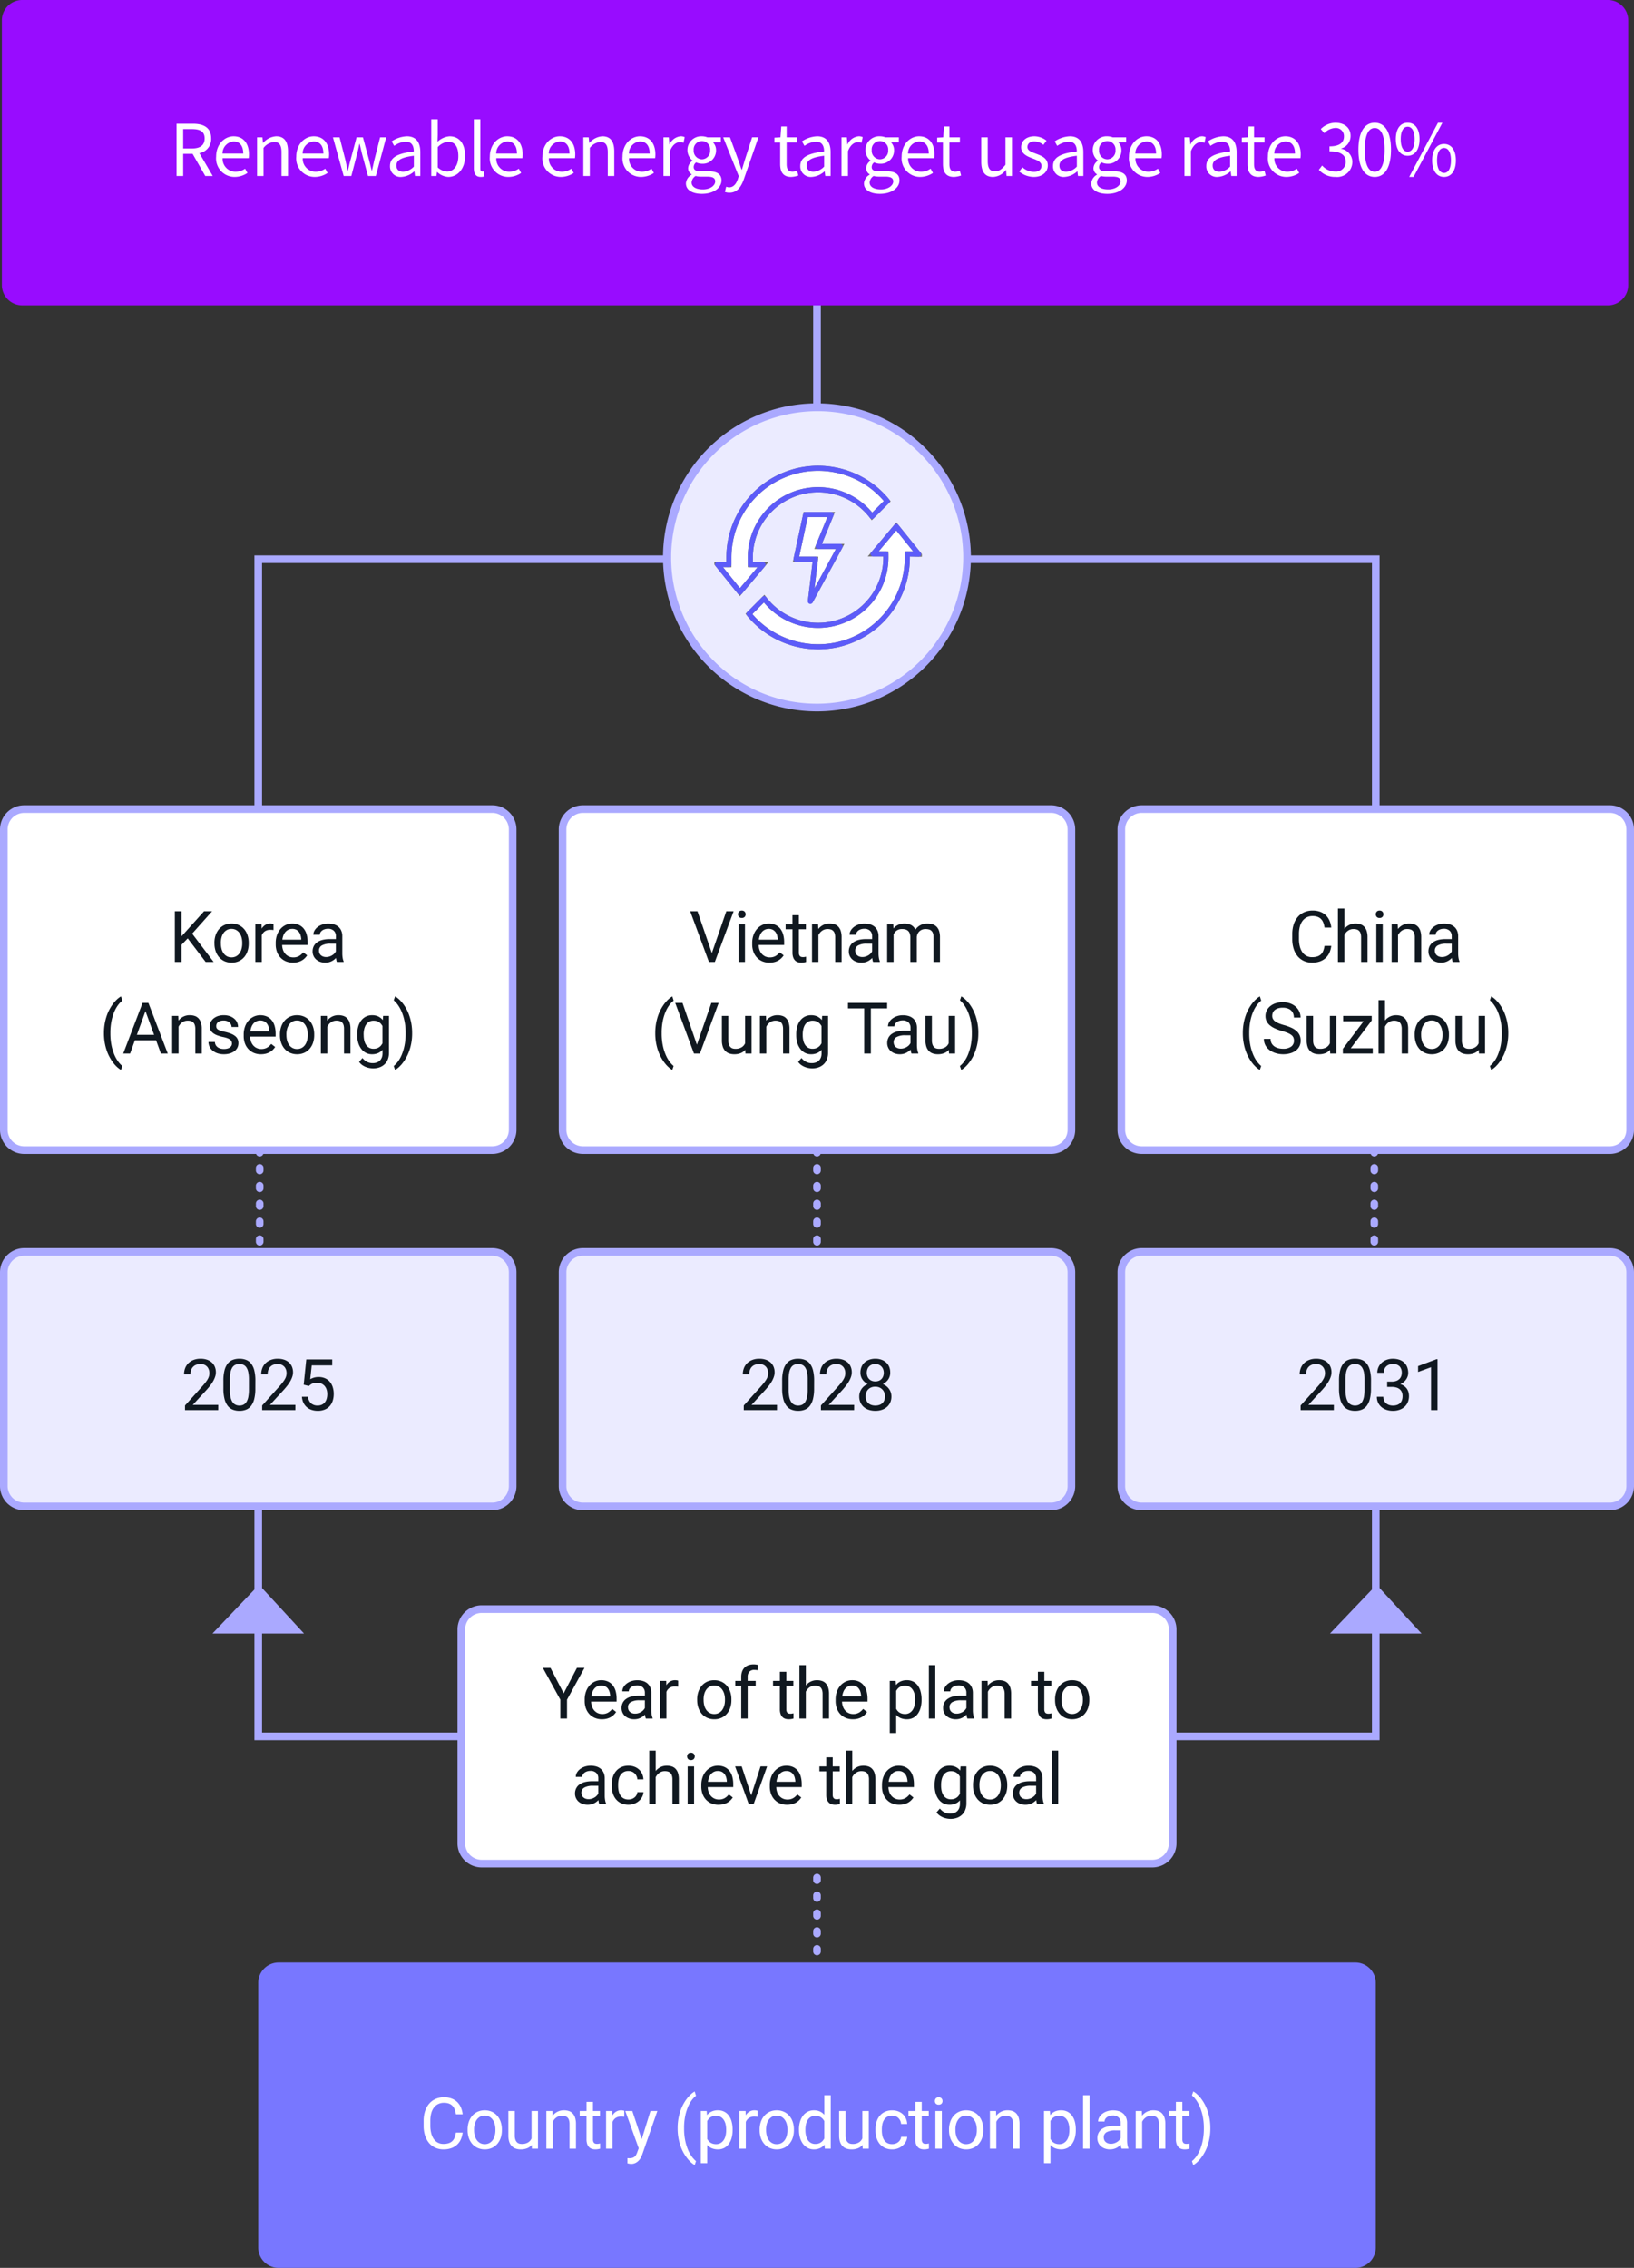 <svg xmlns="http://www.w3.org/2000/svg" xmlns:xlink="http://www.w3.org/1999/xlink" width="321.115" height="445.556" viewBox="0 0 321.115 445.556">
  <rect x="0" y="0" width="321.115" height="445.556" fill="#333333" stroke="none"/>
  <defs>
    <clipPath id="clip-path">
      <rect id="사각형_587" data-name="사각형 587" width="40.785" height="36.33" fill="none" stroke="#707070" stroke-width="1"/>
    </clipPath>
  </defs>
  <g id="environment-banner2-sm" transform="translate(-1267.635 -13435)">
    <path id="패스_769" data-name="패스 769" d="M70.286,244.706a.75.75,0,0,1-.75-.75v-.5a.75.75,0,0,1,1.5,0v.5A.75.75,0,0,1,70.286,244.706Zm0-3.5a.75.75,0,0,1-.75-.75v-.5a.75.75,0,0,1,1.5,0v.5A.75.75,0,0,1,70.286,241.206Zm0-3.5a.75.75,0,0,1-.75-.75v-.5a.75.75,0,0,1,1.5,0v.5A.75.75,0,0,1,70.286,237.706Zm0-3.5a.75.75,0,0,1-.75-.75v-.5a.75.75,0,0,1,1.5,0v.5A.75.75,0,0,1,70.286,234.206Zm0-3.5a.75.75,0,0,1-.75-.75v-.5a.75.75,0,0,1,1.5,0v.5A.75.75,0,0,1,70.286,230.706Zm0-3.5a.75.75,0,0,1-.75-.75v-.5a.75.75,0,0,1,1.5,0v.5A.75.75,0,0,1,70.286,227.206Z" transform="translate(1248.385 13435)" fill="#aaa9ff"/>
    <path id="패스_769-2" data-name="패스 769" d="M180,244.706a.75.75,0,0,1-.75-.75v-.5a.75.75,0,0,1,1.5,0v.5A.75.75,0,0,1,180,244.706Zm0-3.5a.75.75,0,0,1-.75-.75v-.5a.75.75,0,0,1,1.5,0v.5A.75.75,0,0,1,180,241.206Zm0-3.5a.75.75,0,0,1-.75-.75v-.5a.75.75,0,0,1,1.5,0v.5A.75.75,0,0,1,180,237.706Zm0-3.5a.75.75,0,0,1-.75-.75v-.5a.75.75,0,0,1,1.5,0v.5A.75.75,0,0,1,180,234.206Zm0-3.5a.75.75,0,0,1-.75-.75v-.5a.75.75,0,0,1,1.5,0v.5A.75.75,0,0,1,180,230.706Zm0-3.5a.75.75,0,0,1-.75-.75v-.5a.75.75,0,0,1,1.5,0v.5A.75.75,0,0,1,180,227.206Z" transform="translate(1248.192 13435)" fill="#aaa9ff"/>
    <path id="패스_769-3" data-name="패스 769" d="M289.714,244.706a.75.75,0,0,1-.75-.75v-.5a.75.75,0,1,1,1.5,0v.5A.75.75,0,0,1,289.714,244.706Zm0-3.5a.75.75,0,0,1-.75-.75v-.5a.75.75,0,1,1,1.5,0v.5A.75.75,0,0,1,289.714,241.206Zm0-3.5a.75.75,0,0,1-.75-.75v-.5a.75.75,0,1,1,1.5,0v.5A.75.75,0,0,1,289.714,237.706Zm0-3.5a.75.75,0,0,1-.75-.75v-.5a.75.75,0,1,1,1.5,0v.5A.75.75,0,0,1,289.714,234.206Zm0-3.5a.75.75,0,0,1-.75-.75v-.5a.75.75,0,1,1,1.5,0v.5A.75.75,0,0,1,289.714,230.706Zm0-3.5a.75.75,0,0,1-.75-.75v-.5a.75.75,0,1,1,1.5,0v.5A.75.75,0,0,1,289.714,227.206Z" transform="translate(1248 13435)" fill="#aaa9ff"/>
    <path id="사각형_581" data-name="사각형 581" d="M4,0H96a4,4,0,0,1,4,4V63a4,4,0,0,1-4,4H4a4,4,0,0,1-4-4V4A4,4,0,0,1,4,0Z" transform="translate(1268.385 13593.956)" fill="#fff"/>
    <path id="사각형_581_-_윤곽선" data-name="사각형 581 - 윤곽선" d="M4-.75H96A4.755,4.755,0,0,1,100.75,4V63A4.755,4.755,0,0,1,96,67.75H4A4.755,4.755,0,0,1-.75,63V4A4.755,4.755,0,0,1,4-.75Zm92,67A3.254,3.254,0,0,0,99.25,63V4A3.254,3.254,0,0,0,96,.75H4A3.254,3.254,0,0,0,.75,4V63A3.254,3.254,0,0,0,4,66.25Z" transform="translate(1268.385 13593.956)" fill="#aaa9ff"/>
    <path id="패스_1283" data-name="패스 1283" d="M3.685-4.628,2.468-3.363V0H1.155V-9.953H2.468v4.922l1.08-1.2L6.891-9.953H8.477L4.56-5.558,8.784,0H7.212Zm5.25.861A4.572,4.572,0,0,1,9.171-5.26a3.609,3.609,0,0,1,.67-1.193A3.066,3.066,0,0,1,10.9-7.246a3.289,3.289,0,0,1,1.395-.287,3.346,3.346,0,0,1,1.412.287,3.092,3.092,0,0,1,1.063.793,3.53,3.53,0,0,1,.67,1.193,4.634,4.634,0,0,1,.232,1.494v.15a4.634,4.634,0,0,1-.232,1.494,3.493,3.493,0,0,1-.67,1.189,3.082,3.082,0,0,1-1.06.786,3.34,3.34,0,0,1-1.4.284,3.34,3.34,0,0,1-1.4-.284,3.082,3.082,0,0,1-1.06-.786,3.538,3.538,0,0,1-.673-1.189,4.572,4.572,0,0,1-.236-1.494Zm1.271.15a4.085,4.085,0,0,0,.13,1.046,2.66,2.66,0,0,0,.393.865,1.964,1.964,0,0,0,.656.591A1.86,1.86,0,0,0,12.3-.9a1.865,1.865,0,0,0,.916-.219,1.922,1.922,0,0,0,.656-.591,2.759,2.759,0,0,0,.393-.865A3.986,3.986,0,0,0,14.4-3.616v-.15a4,4,0,0,0-.133-1.042,2.71,2.71,0,0,0-.4-.868,1.988,1.988,0,0,0-.66-.595,1.856,1.856,0,0,0-.923-.222,1.8,1.8,0,0,0-.909.222,2.011,2.011,0,0,0-.653.595,2.657,2.657,0,0,0-.393.868,4.1,4.1,0,0,0-.13,1.042ZM20.549-6.262q-.164-.027-.3-.038t-.318-.01a1.837,1.837,0,0,0-1.07.287,1.744,1.744,0,0,0-.619.772V0H16.974V-7.4H18.2l.021.854a2.226,2.226,0,0,1,.718-.725,1.949,1.949,0,0,1,1.046-.267A1.869,1.869,0,0,1,20.3-7.5a1,1,0,0,1,.246.065Zm3.822,6.4a3.531,3.531,0,0,1-1.4-.267A3.12,3.12,0,0,1,21.9-.872,3.278,3.278,0,0,1,21.22-2a4.162,4.162,0,0,1-.239-1.436v-.287a4.519,4.519,0,0,1,.27-1.613,3.621,3.621,0,0,1,.721-1.2A3.118,3.118,0,0,1,23-7.277a2.966,2.966,0,0,1,1.21-.256,3.12,3.12,0,0,1,1.367.277,2.593,2.593,0,0,1,.947.762,3.24,3.24,0,0,1,.55,1.148A5.558,5.558,0,0,1,27.256-3.9v.567H22.245a3.167,3.167,0,0,0,.167.957,2.334,2.334,0,0,0,.438.772,2.08,2.08,0,0,0,.684.52,2.072,2.072,0,0,0,.906.191,2.2,2.2,0,0,0,1.135-.273,2.851,2.851,0,0,0,.813-.725l.772.6a3.378,3.378,0,0,1-.431.53,2.937,2.937,0,0,1-.591.458,3.111,3.111,0,0,1-.776.321A3.763,3.763,0,0,1,24.371.137Zm-.157-6.631a1.742,1.742,0,0,0-.7.14,1.752,1.752,0,0,0-.574.407,2.189,2.189,0,0,0-.42.663,3.361,3.361,0,0,0-.229.909h3.705v-.1a3.5,3.5,0,0,0-.12-.731,1.986,1.986,0,0,0-.308-.649,1.585,1.585,0,0,0-.537-.465A1.691,1.691,0,0,0,24.214-6.494ZM33,0A1.37,1.37,0,0,1,32.9-.345q-.041-.208-.068-.434a3.368,3.368,0,0,1-.4.352,2.865,2.865,0,0,1-.485.294,2.763,2.763,0,0,1-.571.2,2.85,2.85,0,0,1-.649.072,2.944,2.944,0,0,1-1.029-.171A2.4,2.4,0,0,1,28.907-.5a2.048,2.048,0,0,1-.5-.694,2.088,2.088,0,0,1-.178-.858A2.274,2.274,0,0,1,28.459-3.1a2.093,2.093,0,0,1,.667-.762,3.143,3.143,0,0,1,1.049-.465,5.553,5.553,0,0,1,1.374-.157h1.258v-.581a1.42,1.42,0,0,0-.4-1.056,1.593,1.593,0,0,0-1.169-.393,2.089,2.089,0,0,0-.649.1,1.655,1.655,0,0,0-.5.256,1.2,1.2,0,0,0-.325.373.911.911,0,0,0-.116.444H28.377a1.651,1.651,0,0,1,.208-.786,2.306,2.306,0,0,1,.591-.7,3.129,3.129,0,0,1,.926-.506,3.576,3.576,0,0,1,1.213-.195,3.828,3.828,0,0,1,1.111.154,2.371,2.371,0,0,1,.872.465,2.149,2.149,0,0,1,.567.776,2.674,2.674,0,0,1,.205,1.087v3.438a5.1,5.1,0,0,0,.065.79,2.969,2.969,0,0,0,.195.714V0Zm-2.1-.964a2.107,2.107,0,0,0,.643-.1,2.4,2.4,0,0,0,.547-.25,2.036,2.036,0,0,0,.427-.352,1.724,1.724,0,0,0,.284-.41V-3.589H31.754a3.394,3.394,0,0,0-1.675.338,1.1,1.1,0,0,0-.588,1.022,1.385,1.385,0,0,0,.089.5,1.046,1.046,0,0,0,.27.4,1.343,1.343,0,0,0,.444.267A1.731,1.731,0,0,0,30.906-.964Z" transform="translate(1300.837 13623.985)" fill="#101820"/>
    <path id="패스_1282" data-name="패스 1282" d="M.909-4.04A10.493,10.493,0,0,1,1.066-5.9a10.17,10.17,0,0,1,.42-1.61A8.524,8.524,0,0,1,2.1-8.859a8.129,8.129,0,0,1,.718-1.073,6.322,6.322,0,0,1,.745-.793,3.885,3.885,0,0,1,.7-.506l.26.834A4.5,4.5,0,0,0,3.7-9.55a6.3,6.3,0,0,0-.755,1.33,9.431,9.431,0,0,0-.557,1.829,11.568,11.568,0,0,0-.215,2.338v.1A11.568,11.568,0,0,0,2.389-1.62,9.518,9.518,0,0,0,2.946.212,6.637,6.637,0,0,0,3.7,1.559a4.949,4.949,0,0,0,.817.882l-.26.772a4.127,4.127,0,0,1-.7-.506,6.065,6.065,0,0,1-.749-.8A8.558,8.558,0,0,1,2.1.841,8.259,8.259,0,0,1,1.487-.5a10.191,10.191,0,0,1-.42-1.606A10.476,10.476,0,0,1,.909-3.972ZM11.157-2.6H6.987L6.05,0H4.7L8.5-9.953H9.646L13.453,0H12.107ZM7.383-3.678h3.384l-1.7-4.655ZM15.511-7.4l.041.93a2.859,2.859,0,0,1,.957-.783,2.746,2.746,0,0,1,1.258-.284,3.058,3.058,0,0,1,.978.147,1.8,1.8,0,0,1,.745.472,2.183,2.183,0,0,1,.475.834,3.979,3.979,0,0,1,.167,1.234V0H18.868V-4.86a2.468,2.468,0,0,0-.1-.735,1.212,1.212,0,0,0-.284-.5,1.118,1.118,0,0,0-.465-.28,2.093,2.093,0,0,0-.639-.089,1.825,1.825,0,0,0-1.08.328,2.228,2.228,0,0,0-.725.861V0H14.315V-7.4ZM26.066-1.962A1.193,1.193,0,0,0,26-2.348a.814.814,0,0,0-.243-.342,1.813,1.813,0,0,0-.516-.3,5.333,5.333,0,0,0-.882-.253,8.349,8.349,0,0,1-1.107-.308,3.387,3.387,0,0,1-.837-.427,1.761,1.761,0,0,1-.53-.591,1.658,1.658,0,0,1-.185-.8A1.846,1.846,0,0,1,21.9-6.2a2.126,2.126,0,0,1,.55-.69,2.7,2.7,0,0,1,.861-.472,3.446,3.446,0,0,1,1.128-.174,3.612,3.612,0,0,1,1.186.181,2.7,2.7,0,0,1,.889.5,2.121,2.121,0,0,1,.557.735,2.144,2.144,0,0,1,.191.9H25.991a1.105,1.105,0,0,0-.1-.455,1.239,1.239,0,0,0-.3-.41,1.552,1.552,0,0,0-.485-.294,1.805,1.805,0,0,0-.663-.113,2.145,2.145,0,0,0-.673.092,1.328,1.328,0,0,0-.455.246.945.945,0,0,0-.26.349,1.021,1.021,0,0,0-.082.4.952.952,0,0,0,.068.369.7.7,0,0,0,.26.3,2.123,2.123,0,0,0,.523.246,8.309,8.309,0,0,0,.858.229,8.3,8.3,0,0,1,1.176.355,3.21,3.21,0,0,1,.827.461,1.7,1.7,0,0,1,.489.6,1.845,1.845,0,0,1,.161.793,1.959,1.959,0,0,1-.2.889,1.971,1.971,0,0,1-.578.69,2.835,2.835,0,0,1-.9.448A3.994,3.994,0,0,1,24.48.137a3.8,3.8,0,0,1-1.3-.205,2.916,2.916,0,0,1-.947-.543,2.3,2.3,0,0,1-.581-.772,2.126,2.126,0,0,1-.2-.892h1.265a1.327,1.327,0,0,0,.188.653,1.394,1.394,0,0,0,.42.427,1.7,1.7,0,0,0,.554.232,2.707,2.707,0,0,0,.6.068,2.555,2.555,0,0,0,.684-.082,1.581,1.581,0,0,0,.5-.226.971.971,0,0,0,.3-.338A.889.889,0,0,0,26.066-1.962Zm5.7,2.1a3.531,3.531,0,0,1-1.4-.267A3.12,3.12,0,0,1,29.3-.872,3.278,3.278,0,0,1,28.616-2a4.162,4.162,0,0,1-.239-1.436v-.287a4.519,4.519,0,0,1,.27-1.613,3.621,3.621,0,0,1,.721-1.2A3.118,3.118,0,0,1,30.4-7.277a2.966,2.966,0,0,1,1.21-.256,3.12,3.12,0,0,1,1.367.277,2.593,2.593,0,0,1,.947.762,3.24,3.24,0,0,1,.55,1.148A5.558,5.558,0,0,1,34.652-3.9v.567H29.642a3.167,3.167,0,0,0,.167.957,2.334,2.334,0,0,0,.438.772,2.08,2.08,0,0,0,.684.52,2.072,2.072,0,0,0,.906.191,2.2,2.2,0,0,0,1.135-.273,2.851,2.851,0,0,0,.813-.725l.772.6a3.378,3.378,0,0,1-.431.53,2.938,2.938,0,0,1-.591.458,3.111,3.111,0,0,1-.776.321A3.763,3.763,0,0,1,31.768.137ZM31.61-6.494a1.742,1.742,0,0,0-.7.14,1.752,1.752,0,0,0-.574.407,2.189,2.189,0,0,0-.42.663,3.361,3.361,0,0,0-.229.909h3.705v-.1a3.5,3.5,0,0,0-.12-.731,1.986,1.986,0,0,0-.308-.649,1.585,1.585,0,0,0-.537-.465A1.691,1.691,0,0,0,31.61-6.494ZM35.5-3.767a4.572,4.572,0,0,1,.236-1.494,3.609,3.609,0,0,1,.67-1.193,3.066,3.066,0,0,1,1.056-.793,3.289,3.289,0,0,1,1.395-.287,3.346,3.346,0,0,1,1.412.287,3.092,3.092,0,0,1,1.063.793A3.53,3.53,0,0,1,42-5.26a4.634,4.634,0,0,1,.232,1.494v.15A4.634,4.634,0,0,1,42-2.123a3.493,3.493,0,0,1-.67,1.189,3.082,3.082,0,0,1-1.06.786,3.34,3.34,0,0,1-1.4.284,3.34,3.34,0,0,1-1.4-.284,3.082,3.082,0,0,1-1.06-.786,3.538,3.538,0,0,1-.673-1.189A4.572,4.572,0,0,1,35.5-3.616Zm1.271.15A4.085,4.085,0,0,0,36.9-2.57a2.66,2.66,0,0,0,.393.865,1.964,1.964,0,0,0,.656.591,1.86,1.86,0,0,0,.919.219,1.865,1.865,0,0,0,.916-.219,1.922,1.922,0,0,0,.656-.591,2.759,2.759,0,0,0,.393-.865,3.986,3.986,0,0,0,.133-1.046v-.15a4,4,0,0,0-.133-1.042,2.71,2.71,0,0,0-.4-.868,1.988,1.988,0,0,0-.66-.595,1.856,1.856,0,0,0-.923-.222,1.8,1.8,0,0,0-.909.222,2.011,2.011,0,0,0-.653.595,2.657,2.657,0,0,0-.393.868,4.1,4.1,0,0,0-.13,1.042ZM44.736-7.4l.041.93a2.859,2.859,0,0,1,.957-.783,2.746,2.746,0,0,1,1.258-.284,3.058,3.058,0,0,1,.978.147,1.8,1.8,0,0,1,.745.472,2.183,2.183,0,0,1,.475.834,3.979,3.979,0,0,1,.167,1.234V0H48.092V-4.86A2.468,2.468,0,0,0,48-5.6a1.212,1.212,0,0,0-.284-.5,1.118,1.118,0,0,0-.465-.28,2.093,2.093,0,0,0-.639-.089,1.825,1.825,0,0,0-1.08.328,2.228,2.228,0,0,0-.725.861V0H43.54V-7.4ZM50.684-3.76a5.514,5.514,0,0,1,.2-1.542,3.577,3.577,0,0,1,.581-1.189,2.661,2.661,0,0,1,.919-.769A2.655,2.655,0,0,1,53.6-7.533a2.832,2.832,0,0,1,1.224.246,2.479,2.479,0,0,1,.889.711l.062-.82h1.155V-.157a3.475,3.475,0,0,1-.229,1.3,2.67,2.67,0,0,1-.646.964,2.8,2.8,0,0,1-.991.6,3.758,3.758,0,0,1-1.271.205,3.894,3.894,0,0,1-.66-.065,3.966,3.966,0,0,1-.752-.212,3.373,3.373,0,0,1-.728-.393,2.361,2.361,0,0,1-.595-.608l.656-.759a2.965,2.965,0,0,0,.479.479,2.6,2.6,0,0,0,.5.308,2.233,2.233,0,0,0,.506.167,2.591,2.591,0,0,0,.509.051,2.436,2.436,0,0,0,.807-.126,1.634,1.634,0,0,0,.619-.379,1.683,1.683,0,0,0,.393-.619A2.425,2.425,0,0,0,55.66-.1V-.738a2.489,2.489,0,0,1-.878.649,2.924,2.924,0,0,1-1.193.226,2.552,2.552,0,0,1-1.2-.28,2.712,2.712,0,0,1-.916-.783,3.718,3.718,0,0,1-.584-1.189,5.227,5.227,0,0,1-.205-1.5Zm1.271.144a4.627,4.627,0,0,0,.113,1.042,2.63,2.63,0,0,0,.349.851,1.757,1.757,0,0,0,.6.574,1.742,1.742,0,0,0,.882.212,2.078,2.078,0,0,0,.6-.082,1.826,1.826,0,0,0,.485-.226,1.749,1.749,0,0,0,.379-.342,2.418,2.418,0,0,0,.287-.437V-5.4a2.536,2.536,0,0,0-.287-.42,1.794,1.794,0,0,0-.379-.338,1.76,1.76,0,0,0-.482-.222,2.1,2.1,0,0,0-.595-.079,1.735,1.735,0,0,0-.889.215,1.8,1.8,0,0,0-.608.584,2.665,2.665,0,0,0-.352.858,4.627,4.627,0,0,0-.113,1.042Zm9.523-.355a10.476,10.476,0,0,1-.157,1.866A10.191,10.191,0,0,1,60.9-.5a8.259,8.259,0,0,1-.608,1.34,8.558,8.558,0,0,1-.718,1.07,6.065,6.065,0,0,1-.749.8,4.127,4.127,0,0,1-.7.506l-.267-.772a4.456,4.456,0,0,0,.82-.858,6.287,6.287,0,0,0,.755-1.35,9.843,9.843,0,0,0,.554-1.846,11.67,11.67,0,0,0,.215-2.345v-.1a11.093,11.093,0,0,0-.229-2.352A9.932,9.932,0,0,0,59.4-8.258a6.816,6.816,0,0,0-.759-1.35,4.793,4.793,0,0,0-.779-.851l.267-.772a4.127,4.127,0,0,1,.7.506,6.171,6.171,0,0,1,.749.793,8.129,8.129,0,0,1,.718,1.073A8.524,8.524,0,0,1,60.9-7.513a10.17,10.17,0,0,1,.42,1.61,10.493,10.493,0,0,1,.157,1.863Z" transform="translate(1287.151 13641.985)" fill="#101820"/>
    <path id="사각형_582" data-name="사각형 582" d="M4,0H96a4,4,0,0,1,4,4V63a4,4,0,0,1-4,4H4a4,4,0,0,1-4-4V4A4,4,0,0,1,4,0Z" transform="translate(1378.192 13593.956)" fill="#fff"/>
    <path id="사각형_582_-_윤곽선" data-name="사각형 582 - 윤곽선" d="M4-.75H96A4.755,4.755,0,0,1,100.75,4V63A4.755,4.755,0,0,1,96,67.75H4A4.755,4.755,0,0,1-.75,63V4A4.755,4.755,0,0,1,4-.75Zm92,67A3.254,3.254,0,0,0,99.25,63V4A3.254,3.254,0,0,0,96,.75H4A3.254,3.254,0,0,0,.75,4V63A3.254,3.254,0,0,0,4,66.25Z" transform="translate(1378.192 13593.956)" fill="#aaa9ff"/>
    <path id="패스_1280" data-name="패스 1280" d="M4.45-1.743l2.844-8.21H8.729L5.038,0H3.876L.191-9.953H1.62ZM10.958,0H9.694V-7.4h1.265ZM9.591-9.358a.755.755,0,0,1,.188-.52.706.706,0,0,1,.557-.212.717.717,0,0,1,.561.212.747.747,0,0,1,.191.52.722.722,0,0,1-.191.513.73.73,0,0,1-.561.205.718.718,0,0,1-.557-.205A.73.73,0,0,1,9.591-9.358Zm6.18,9.5a3.531,3.531,0,0,1-1.4-.267A3.12,3.12,0,0,1,13.3-.872,3.278,3.278,0,0,1,12.62-2a4.162,4.162,0,0,1-.239-1.436v-.287a4.519,4.519,0,0,1,.27-1.613,3.621,3.621,0,0,1,.721-1.2A3.118,3.118,0,0,1,14.4-7.277a2.966,2.966,0,0,1,1.21-.256,3.12,3.12,0,0,1,1.367.277,2.593,2.593,0,0,1,.947.762,3.24,3.24,0,0,1,.55,1.148A5.558,5.558,0,0,1,18.656-3.9v.567H13.645a3.167,3.167,0,0,0,.167.957,2.334,2.334,0,0,0,.438.772,2.08,2.08,0,0,0,.684.52,2.072,2.072,0,0,0,.906.191,2.2,2.2,0,0,0,1.135-.273,2.851,2.851,0,0,0,.813-.725l.772.6a3.378,3.378,0,0,1-.431.53,2.937,2.937,0,0,1-.591.458,3.111,3.111,0,0,1-.776.321A3.763,3.763,0,0,1,15.771.137Zm-.157-6.631a1.742,1.742,0,0,0-.7.14,1.752,1.752,0,0,0-.574.407,2.189,2.189,0,0,0-.42.663,3.361,3.361,0,0,0-.229.909h3.705v-.1a3.5,3.5,0,0,0-.12-.731,1.986,1.986,0,0,0-.308-.649,1.585,1.585,0,0,0-.537-.465A1.691,1.691,0,0,0,15.614-6.494Zm5.941-2.693V-7.4h1.381v.978H21.555v4.587a1.288,1.288,0,0,0,.068.461.663.663,0,0,0,.181.27.578.578,0,0,0,.26.126,1.481,1.481,0,0,0,.3.031A1.91,1.91,0,0,0,22.7-.974q.174-.031.27-.051V0q-.15.041-.39.089A3.015,3.015,0,0,1,22,.137a2.16,2.16,0,0,1-.66-.1A1.329,1.329,0,0,1,20.8-.294a1.632,1.632,0,0,1-.369-.612,2.772,2.772,0,0,1-.137-.933v-4.58H18.943V-7.4H20.29V-9.187ZM25.328-7.4l.041.93a2.859,2.859,0,0,1,.957-.783,2.746,2.746,0,0,1,1.258-.284,3.058,3.058,0,0,1,.978.147,1.8,1.8,0,0,1,.745.472,2.183,2.183,0,0,1,.475.834,3.979,3.979,0,0,1,.167,1.234V0H28.685V-4.86a2.468,2.468,0,0,0-.1-.735,1.212,1.212,0,0,0-.284-.5,1.118,1.118,0,0,0-.465-.28A2.093,2.093,0,0,0,27.2-6.46a1.825,1.825,0,0,0-1.08.328,2.228,2.228,0,0,0-.725.861V0H24.132V-7.4ZM36.143,0a1.37,1.37,0,0,1-.109-.345q-.041-.208-.068-.434a3.368,3.368,0,0,1-.4.352,2.864,2.864,0,0,1-.485.294,2.763,2.763,0,0,1-.571.2,2.851,2.851,0,0,1-.649.072,2.944,2.944,0,0,1-1.029-.171A2.4,2.4,0,0,1,32.045-.5a2.048,2.048,0,0,1-.5-.694,2.088,2.088,0,0,1-.178-.858A2.274,2.274,0,0,1,31.6-3.1a2.093,2.093,0,0,1,.667-.762,3.143,3.143,0,0,1,1.049-.465,5.553,5.553,0,0,1,1.374-.157h1.258v-.581a1.42,1.42,0,0,0-.4-1.056,1.593,1.593,0,0,0-1.169-.393,2.089,2.089,0,0,0-.649.1,1.655,1.655,0,0,0-.5.256,1.2,1.2,0,0,0-.325.373.911.911,0,0,0-.116.444H31.515a1.651,1.651,0,0,1,.208-.786,2.306,2.306,0,0,1,.591-.7,3.129,3.129,0,0,1,.926-.506,3.576,3.576,0,0,1,1.213-.195,3.828,3.828,0,0,1,1.111.154,2.371,2.371,0,0,1,.872.465A2.149,2.149,0,0,1,37-6.139a2.674,2.674,0,0,1,.205,1.087v3.438a5.1,5.1,0,0,0,.065.79,2.969,2.969,0,0,0,.195.714V0Zm-2.1-.964a2.107,2.107,0,0,0,.643-.1,2.4,2.4,0,0,0,.547-.25,2.036,2.036,0,0,0,.427-.352,1.724,1.724,0,0,0,.284-.41V-3.589H34.892a3.394,3.394,0,0,0-1.675.338,1.1,1.1,0,0,0-.588,1.022,1.385,1.385,0,0,0,.089.5,1.046,1.046,0,0,0,.27.4,1.343,1.343,0,0,0,.444.267A1.731,1.731,0,0,0,34.044-.964ZM40.1-7.4l.034.82a2.686,2.686,0,0,1,.926-.7,2.977,2.977,0,0,1,1.268-.253A2.729,2.729,0,0,1,43.6-7.25a1.884,1.884,0,0,1,.844.906,2.8,2.8,0,0,1,.96-.861,2.837,2.837,0,0,1,1.4-.328,3.3,3.3,0,0,1,1.053.154,1.906,1.906,0,0,1,.776.482,2.113,2.113,0,0,1,.482.834,3.918,3.918,0,0,1,.164,1.2V0H48.01V-4.867A2.267,2.267,0,0,0,47.9-5.64a1.205,1.205,0,0,0-.318-.492,1.134,1.134,0,0,0-.5-.256,2.738,2.738,0,0,0-.649-.072,1.812,1.812,0,0,0-.69.123,1.608,1.608,0,0,0-.516.332,1.564,1.564,0,0,0-.342.492,1.994,1.994,0,0,0-.161.6V0H43.451V-4.86a2.12,2.12,0,0,0-.113-.735,1.266,1.266,0,0,0-.318-.5,1.25,1.25,0,0,0-.5-.28,2.228,2.228,0,0,0-.653-.089,1.827,1.827,0,0,0-1.087.294,1.812,1.812,0,0,0-.615.766V0H38.9V-7.4Z" transform="translate(1403.079 13623.985)" fill="#101820"/>
    <path id="패스_1276" data-name="패스 1276" d="M.909-4.04A10.493,10.493,0,0,1,1.066-5.9a10.17,10.17,0,0,1,.42-1.61A8.524,8.524,0,0,1,2.1-8.859a8.129,8.129,0,0,1,.718-1.073,6.322,6.322,0,0,1,.745-.793,3.885,3.885,0,0,1,.7-.506l.26.834A4.5,4.5,0,0,0,3.7-9.55a6.3,6.3,0,0,0-.755,1.33,9.431,9.431,0,0,0-.557,1.829,11.568,11.568,0,0,0-.215,2.338v.1A11.568,11.568,0,0,0,2.389-1.62,9.518,9.518,0,0,0,2.946.212,6.637,6.637,0,0,0,3.7,1.559a4.949,4.949,0,0,0,.817.882l-.26.772a4.127,4.127,0,0,1-.7-.506,6.065,6.065,0,0,1-.749-.8A8.558,8.558,0,0,1,2.1.841,8.259,8.259,0,0,1,1.487-.5a10.191,10.191,0,0,1-.42-1.606A10.476,10.476,0,0,1,.909-3.972Zm8.183,2.3,2.844-8.21h1.436L9.68,0H8.518L4.833-9.953H6.262ZM18.6-.731a2.357,2.357,0,0,1-.882.639,3.248,3.248,0,0,1-1.285.229,3.016,3.016,0,0,1-.991-.154A1.929,1.929,0,0,1,14.677-.5a2.21,2.21,0,0,1-.5-.854,4.013,4.013,0,0,1-.174-1.261V-7.4h1.265V-2.6a2.478,2.478,0,0,0,.116.824,1.337,1.337,0,0,0,.308.513,1.028,1.028,0,0,0,.437.26,1.8,1.8,0,0,0,.506.072A2.309,2.309,0,0,0,17.88-1.23a1.752,1.752,0,0,0,.687-.786V-7.4h1.265V0h-1.2ZM22.669-7.4l.041.93a2.859,2.859,0,0,1,.957-.783,2.746,2.746,0,0,1,1.258-.284,3.058,3.058,0,0,1,.978.147,1.8,1.8,0,0,1,.745.472,2.183,2.183,0,0,1,.475.834,3.979,3.979,0,0,1,.167,1.234V0H26.025V-4.86a2.468,2.468,0,0,0-.1-.735,1.212,1.212,0,0,0-.284-.5,1.118,1.118,0,0,0-.465-.28,2.093,2.093,0,0,0-.639-.089,1.825,1.825,0,0,0-1.08.328,2.228,2.228,0,0,0-.725.861V0H21.472V-7.4ZM28.616-3.76a5.514,5.514,0,0,1,.2-1.542A3.577,3.577,0,0,1,29.4-6.491a2.661,2.661,0,0,1,.919-.769,2.655,2.655,0,0,1,1.217-.273,2.832,2.832,0,0,1,1.224.246,2.479,2.479,0,0,1,.889.711l.062-.82h1.155V-.157a3.475,3.475,0,0,1-.229,1.3,2.67,2.67,0,0,1-.646.964,2.8,2.8,0,0,1-.991.6,3.758,3.758,0,0,1-1.271.205,3.894,3.894,0,0,1-.66-.065,3.966,3.966,0,0,1-.752-.212,3.373,3.373,0,0,1-.728-.393,2.361,2.361,0,0,1-.595-.608l.656-.759a2.965,2.965,0,0,0,.479.479,2.6,2.6,0,0,0,.5.308,2.233,2.233,0,0,0,.506.167,2.591,2.591,0,0,0,.509.051,2.435,2.435,0,0,0,.807-.126,1.634,1.634,0,0,0,.619-.379,1.683,1.683,0,0,0,.393-.619A2.425,2.425,0,0,0,33.593-.1V-.738a2.489,2.489,0,0,1-.878.649,2.924,2.924,0,0,1-1.193.226,2.552,2.552,0,0,1-1.2-.28,2.712,2.712,0,0,1-.916-.783,3.718,3.718,0,0,1-.584-1.189,5.227,5.227,0,0,1-.205-1.5Zm1.271.144A4.627,4.627,0,0,0,30-2.574a2.63,2.63,0,0,0,.349.851,1.757,1.757,0,0,0,.6.574,1.742,1.742,0,0,0,.882.212,2.078,2.078,0,0,0,.6-.082,1.826,1.826,0,0,0,.485-.226,1.749,1.749,0,0,0,.379-.342,2.418,2.418,0,0,0,.287-.437V-5.4a2.536,2.536,0,0,0-.287-.42,1.794,1.794,0,0,0-.379-.338,1.76,1.76,0,0,0-.482-.222,2.1,2.1,0,0,0-.595-.079,1.735,1.735,0,0,0-.889.215,1.8,1.8,0,0,0-.608.584A2.665,2.665,0,0,0,30-4.8a4.627,4.627,0,0,0-.113,1.042ZM46.479-8.873h-3.2V0H41.974V-8.873H38.782v-1.08h7.7ZM51.271,0a1.37,1.37,0,0,1-.109-.345q-.041-.208-.068-.434a3.368,3.368,0,0,1-.4.352,2.864,2.864,0,0,1-.485.294,2.763,2.763,0,0,1-.571.2,2.851,2.851,0,0,1-.649.072,2.944,2.944,0,0,1-1.029-.171A2.4,2.4,0,0,1,47.173-.5a2.048,2.048,0,0,1-.5-.694,2.088,2.088,0,0,1-.178-.858A2.274,2.274,0,0,1,46.726-3.1a2.093,2.093,0,0,1,.667-.762,3.143,3.143,0,0,1,1.049-.465,5.553,5.553,0,0,1,1.374-.157h1.258v-.581a1.42,1.42,0,0,0-.4-1.056,1.593,1.593,0,0,0-1.169-.393,2.089,2.089,0,0,0-.649.1,1.655,1.655,0,0,0-.5.256,1.2,1.2,0,0,0-.325.373.911.911,0,0,0-.116.444H46.644a1.651,1.651,0,0,1,.208-.786,2.306,2.306,0,0,1,.591-.7,3.129,3.129,0,0,1,.926-.506,3.576,3.576,0,0,1,1.213-.195,3.828,3.828,0,0,1,1.111.154,2.371,2.371,0,0,1,.872.465,2.149,2.149,0,0,1,.567.776,2.674,2.674,0,0,1,.205,1.087v3.438a5.1,5.1,0,0,0,.065.79,2.969,2.969,0,0,0,.195.714V0Zm-2.1-.964a2.107,2.107,0,0,0,.643-.1,2.4,2.4,0,0,0,.547-.25,2.036,2.036,0,0,0,.427-.352,1.724,1.724,0,0,0,.284-.41V-3.589H50.02a3.394,3.394,0,0,0-1.675.338,1.1,1.1,0,0,0-.588,1.022,1.385,1.385,0,0,0,.089.5,1.046,1.046,0,0,0,.27.4,1.343,1.343,0,0,0,.444.267A1.731,1.731,0,0,0,49.173-.964Zm9.434.232a2.357,2.357,0,0,1-.882.639A3.248,3.248,0,0,1,56.44.137a3.016,3.016,0,0,1-.991-.154A1.929,1.929,0,0,1,54.683-.5a2.21,2.21,0,0,1-.5-.854,4.013,4.013,0,0,1-.174-1.261V-7.4h1.265V-2.6a2.478,2.478,0,0,0,.116.824,1.337,1.337,0,0,0,.308.513,1.028,1.028,0,0,0,.438.26,1.8,1.8,0,0,0,.506.072,2.309,2.309,0,0,0,1.241-.294,1.752,1.752,0,0,0,.687-.786V-7.4h1.265V0h-1.2Zm5.79-3.24a10.476,10.476,0,0,1-.157,1.866A10.192,10.192,0,0,1,63.819-.5a8.259,8.259,0,0,1-.608,1.34,8.558,8.558,0,0,1-.718,1.07,6.065,6.065,0,0,1-.749.8,4.127,4.127,0,0,1-.7.506l-.267-.772a4.456,4.456,0,0,0,.82-.858,6.287,6.287,0,0,0,.755-1.35,9.843,9.843,0,0,0,.554-1.846,11.67,11.67,0,0,0,.215-2.345v-.1A11.093,11.093,0,0,0,62.9-6.405a9.932,9.932,0,0,0-.578-1.853,6.816,6.816,0,0,0-.759-1.35,4.793,4.793,0,0,0-.779-.851l.267-.772a4.127,4.127,0,0,1,.7.506,6.171,6.171,0,0,1,.749.793,8.129,8.129,0,0,1,.718,1.073,8.524,8.524,0,0,1,.608,1.347,10.171,10.171,0,0,1,.42,1.61A10.492,10.492,0,0,1,64.4-4.04Z" transform="translate(1395.498 13641.985)" fill="#101820"/>
    <path id="사각형_583" data-name="사각형 583" d="M4,0H96a4,4,0,0,1,4,4V63a4,4,0,0,1-4,4H4a4,4,0,0,1-4-4V4A4,4,0,0,1,4,0Z" transform="translate(1488 13593.956)" fill="#fff"/>
    <path id="사각형_583_-_윤곽선" data-name="사각형 583 - 윤곽선" d="M4-.75H96A4.755,4.755,0,0,1,100.75,4V63A4.755,4.755,0,0,1,96,67.75H4A4.755,4.755,0,0,1-.75,63V4A4.755,4.755,0,0,1,4-.75Zm92,67A3.254,3.254,0,0,0,99.25,63V4A3.254,3.254,0,0,0,96,.75H4A3.254,3.254,0,0,0,.75,4V63A3.254,3.254,0,0,0,4,66.25Z" transform="translate(1488 13593.956)" fill="#aaa9ff"/>
    <path id="패스_1281" data-name="패스 1281" d="M8.477-3.158a4.6,4.6,0,0,1-.345,1.309A3.164,3.164,0,0,1,7.4-.8a3.3,3.3,0,0,1-1.135.69A4.477,4.477,0,0,1,4.7.137,3.8,3.8,0,0,1,3.1-.191a3.472,3.472,0,0,1-1.227-.933A4.3,4.3,0,0,1,1.09-2.577,6.079,6.079,0,0,1,.813-4.471v-1a6.042,6.042,0,0,1,.28-1.9,4.242,4.242,0,0,1,.8-1.456,3.549,3.549,0,0,1,1.261-.937,4.036,4.036,0,0,1,1.665-.332,4.188,4.188,0,0,1,1.49.246,3.182,3.182,0,0,1,1.1.687A3.266,3.266,0,0,1,8.135-8.1a4.5,4.5,0,0,1,.342,1.35H7.157a4.468,4.468,0,0,0-.232-.937A2.107,2.107,0,0,0,6.491-8.4,1.824,1.824,0,0,0,5.8-8.853a2.753,2.753,0,0,0-.984-.157,2.531,2.531,0,0,0-1.166.256,2.361,2.361,0,0,0-.841.718A3.26,3.26,0,0,0,2.3-6.921a5.677,5.677,0,0,0-.171,1.439v1.012A5.89,5.89,0,0,0,2.287-3.1a3.554,3.554,0,0,0,.468,1.125,2.314,2.314,0,0,0,.8.759A2.279,2.279,0,0,0,4.7-.937a3.24,3.24,0,0,0,1.06-.15,1.858,1.858,0,0,0,.714-.434,1.951,1.951,0,0,0,.441-.7,4.674,4.674,0,0,0,.239-.94ZM11.054-6.5A2.837,2.837,0,0,1,12-7.26a2.756,2.756,0,0,1,1.237-.273,3.058,3.058,0,0,1,.978.147,1.8,1.8,0,0,1,.745.472,2.183,2.183,0,0,1,.475.834,3.979,3.979,0,0,1,.167,1.234V0H14.342V-4.86a2.468,2.468,0,0,0-.1-.735,1.212,1.212,0,0,0-.284-.5,1.118,1.118,0,0,0-.465-.28,2.093,2.093,0,0,0-.639-.089,1.825,1.825,0,0,0-1.08.328,2.228,2.228,0,0,0-.725.861V0H9.789V-10.5h1.265ZM18.594,0H17.33V-7.4h1.265ZM17.227-9.358a.755.755,0,0,1,.188-.52.706.706,0,0,1,.557-.212.717.717,0,0,1,.561.212.747.747,0,0,1,.191.52.722.722,0,0,1-.191.513.73.73,0,0,1-.561.205.718.718,0,0,1-.557-.205A.73.73,0,0,1,17.227-9.358ZM21.534-7.4l.041.93a2.859,2.859,0,0,1,.957-.783,2.746,2.746,0,0,1,1.258-.284,3.058,3.058,0,0,1,.978.147,1.8,1.8,0,0,1,.745.472,2.183,2.183,0,0,1,.475.834,3.979,3.979,0,0,1,.167,1.234V0H24.89V-4.86a2.468,2.468,0,0,0-.1-.735,1.212,1.212,0,0,0-.284-.5,1.118,1.118,0,0,0-.465-.28,2.093,2.093,0,0,0-.639-.089,1.825,1.825,0,0,0-1.08.328,2.228,2.228,0,0,0-.725.861V0H20.338V-7.4ZM32.349,0a1.37,1.37,0,0,1-.109-.345q-.041-.208-.068-.434a3.368,3.368,0,0,1-.4.352,2.864,2.864,0,0,1-.485.294,2.763,2.763,0,0,1-.571.2,2.85,2.85,0,0,1-.649.072,2.944,2.944,0,0,1-1.029-.171A2.4,2.4,0,0,1,28.251-.5a2.048,2.048,0,0,1-.5-.694,2.088,2.088,0,0,1-.178-.858A2.274,2.274,0,0,1,27.8-3.1a2.093,2.093,0,0,1,.667-.762,3.143,3.143,0,0,1,1.049-.465,5.553,5.553,0,0,1,1.374-.157h1.258v-.581a1.42,1.42,0,0,0-.4-1.056,1.593,1.593,0,0,0-1.169-.393,2.089,2.089,0,0,0-.649.1,1.655,1.655,0,0,0-.5.256,1.2,1.2,0,0,0-.325.373.911.911,0,0,0-.116.444H27.721a1.651,1.651,0,0,1,.208-.786,2.306,2.306,0,0,1,.591-.7,3.129,3.129,0,0,1,.926-.506,3.576,3.576,0,0,1,1.213-.195,3.828,3.828,0,0,1,1.111.154,2.371,2.371,0,0,1,.872.465,2.149,2.149,0,0,1,.567.776,2.674,2.674,0,0,1,.205,1.087v3.438a5.1,5.1,0,0,0,.065.79,2.969,2.969,0,0,0,.195.714V0Zm-2.1-.964a2.107,2.107,0,0,0,.643-.1,2.4,2.4,0,0,0,.547-.25,2.036,2.036,0,0,0,.427-.352,1.724,1.724,0,0,0,.284-.41V-3.589H31.1a3.394,3.394,0,0,0-1.675.338,1.1,1.1,0,0,0-.588,1.022,1.385,1.385,0,0,0,.089.5,1.046,1.046,0,0,0,.27.4,1.343,1.343,0,0,0,.444.267A1.731,1.731,0,0,0,30.25-.964Z" transform="translate(1520.78 13623.985)" fill="#101820"/>
    <path id="패스_1277" data-name="패스 1277" d="M.909-4.04A10.493,10.493,0,0,1,1.066-5.9a10.17,10.17,0,0,1,.42-1.61A8.524,8.524,0,0,1,2.1-8.859a8.129,8.129,0,0,1,.718-1.073,6.322,6.322,0,0,1,.745-.793,3.885,3.885,0,0,1,.7-.506l.26.834A4.5,4.5,0,0,0,3.7-9.55a6.3,6.3,0,0,0-.755,1.33,9.431,9.431,0,0,0-.557,1.829,11.568,11.568,0,0,0-.215,2.338v.1A11.568,11.568,0,0,0,2.389-1.62,9.518,9.518,0,0,0,2.946.212,6.637,6.637,0,0,0,3.7,1.559a4.949,4.949,0,0,0,.817.882l-.26.772a4.127,4.127,0,0,1-.7-.506,6.065,6.065,0,0,1-.749-.8A8.558,8.558,0,0,1,2.1.841,8.259,8.259,0,0,1,1.487-.5a10.191,10.191,0,0,1-.42-1.606A10.476,10.476,0,0,1,.909-3.972ZM10.965-2.516a1.657,1.657,0,0,0-.106-.615,1.226,1.226,0,0,0-.376-.489,3,3,0,0,0-.728-.417,10.64,10.64,0,0,0-1.162-.4,9.872,9.872,0,0,1-1.336-.482,4.39,4.39,0,0,1-1.019-.622,2.509,2.509,0,0,1-.646-.8,2.278,2.278,0,0,1-.226-1.032,2.415,2.415,0,0,1,.243-1.077A2.573,2.573,0,0,1,6.3-9.314a3.269,3.269,0,0,1,1.066-.571A4.416,4.416,0,0,1,8.75-10.09a4.141,4.141,0,0,1,1.5.253,3.383,3.383,0,0,1,1.1.67,2.805,2.805,0,0,1,.68.964,2.857,2.857,0,0,1,.232,1.128H10.945a2.183,2.183,0,0,0-.133-.772,1.624,1.624,0,0,0-.407-.615,1.876,1.876,0,0,0-.684-.4A2.944,2.944,0,0,0,8.75-9.01a3.052,3.052,0,0,0-.916.123,1.827,1.827,0,0,0-.643.338,1.344,1.344,0,0,0-.376.509,1.648,1.648,0,0,0-.123.643,1.239,1.239,0,0,0,.133.574,1.463,1.463,0,0,0,.414.479,3.15,3.15,0,0,0,.721.4,9.018,9.018,0,0,0,1.056.355,9.481,9.481,0,0,1,1.463.53,4.009,4.009,0,0,1,1.015.66,2.4,2.4,0,0,1,.595.827,2.632,2.632,0,0,1,.195,1.039,2.427,2.427,0,0,1-.246,1.1,2.407,2.407,0,0,1-.7.841,3.314,3.314,0,0,1-1.094.537A5.043,5.043,0,0,1,8.819.137,4.985,4.985,0,0,1,7.9.051a4.535,4.535,0,0,1-.878-.256,3.891,3.891,0,0,1-.779-.424,3.011,3.011,0,0,1-.625-.588A2.632,2.632,0,0,1,5.2-1.969a2.682,2.682,0,0,1-.15-.916H6.371a1.794,1.794,0,0,0,.2.878,1.789,1.789,0,0,0,.54.6,2.34,2.34,0,0,0,.779.352,3.724,3.724,0,0,0,.926.113,2.58,2.58,0,0,0,1.593-.424A1.377,1.377,0,0,0,10.965-2.516ZM18.054-.731a2.357,2.357,0,0,1-.882.639,3.248,3.248,0,0,1-1.285.229A3.016,3.016,0,0,1,14.9-.017,1.929,1.929,0,0,1,14.13-.5a2.21,2.21,0,0,1-.5-.854,4.013,4.013,0,0,1-.174-1.261V-7.4h1.265V-2.6a2.478,2.478,0,0,0,.116.824,1.337,1.337,0,0,0,.308.513,1.028,1.028,0,0,0,.438.26,1.8,1.8,0,0,0,.506.072,2.309,2.309,0,0,0,1.241-.294,1.752,1.752,0,0,0,.687-.786V-7.4h1.265V0h-1.2Zm4.061-.3h4.327V0H20.57V-.93l4.081-5.421h-4.02V-7.4h5.605v.9ZM28.849-6.5a2.836,2.836,0,0,1,.95-.759,2.756,2.756,0,0,1,1.237-.273,3.058,3.058,0,0,1,.978.147,1.8,1.8,0,0,1,.745.472,2.183,2.183,0,0,1,.475.834A3.979,3.979,0,0,1,33.4-4.847V0H32.137V-4.86a2.468,2.468,0,0,0-.1-.735,1.212,1.212,0,0,0-.284-.5,1.118,1.118,0,0,0-.465-.28,2.093,2.093,0,0,0-.639-.089,1.825,1.825,0,0,0-1.08.328,2.228,2.228,0,0,0-.725.861V0H27.584V-10.5h1.265ZM34.68-3.767a4.572,4.572,0,0,1,.236-1.494,3.609,3.609,0,0,1,.67-1.193,3.066,3.066,0,0,1,1.056-.793,3.289,3.289,0,0,1,1.395-.287,3.346,3.346,0,0,1,1.412.287,3.092,3.092,0,0,1,1.063.793,3.53,3.53,0,0,1,.67,1.193,4.634,4.634,0,0,1,.232,1.494v.15a4.634,4.634,0,0,1-.232,1.494,3.493,3.493,0,0,1-.67,1.189,3.082,3.082,0,0,1-1.06.786,3.34,3.34,0,0,1-1.4.284,3.34,3.34,0,0,1-1.4-.284,3.082,3.082,0,0,1-1.06-.786,3.538,3.538,0,0,1-.673-1.189,4.572,4.572,0,0,1-.236-1.494Zm1.271.15a4.085,4.085,0,0,0,.13,1.046,2.66,2.66,0,0,0,.393.865,1.964,1.964,0,0,0,.656.591A1.86,1.86,0,0,0,38.05-.9a1.865,1.865,0,0,0,.916-.219,1.922,1.922,0,0,0,.656-.591,2.759,2.759,0,0,0,.393-.865,3.986,3.986,0,0,0,.133-1.046v-.15a4,4,0,0,0-.133-1.042,2.71,2.71,0,0,0-.4-.868,1.988,1.988,0,0,0-.66-.595,1.856,1.856,0,0,0-.923-.222,1.8,1.8,0,0,0-.909.222,2.011,2.011,0,0,0-.653.595,2.657,2.657,0,0,0-.393.868,4.1,4.1,0,0,0-.13,1.042ZM47.286-.731a2.357,2.357,0,0,1-.882.639,3.248,3.248,0,0,1-1.285.229,3.016,3.016,0,0,1-.991-.154A1.929,1.929,0,0,1,43.362-.5a2.21,2.21,0,0,1-.5-.854,4.013,4.013,0,0,1-.174-1.261V-7.4h1.265V-2.6a2.478,2.478,0,0,0,.116.824,1.337,1.337,0,0,0,.308.513,1.028,1.028,0,0,0,.438.26,1.8,1.8,0,0,0,.506.072,2.309,2.309,0,0,0,1.241-.294,1.752,1.752,0,0,0,.687-.786V-7.4h1.265V0h-1.2Zm5.79-3.24a10.476,10.476,0,0,1-.157,1.866A10.191,10.191,0,0,1,52.5-.5,8.259,8.259,0,0,1,51.89.841a8.558,8.558,0,0,1-.718,1.07,6.065,6.065,0,0,1-.749.8,4.127,4.127,0,0,1-.7.506L49.46,2.44a4.456,4.456,0,0,0,.82-.858,6.287,6.287,0,0,0,.755-1.35,9.843,9.843,0,0,0,.554-1.846A11.67,11.67,0,0,0,51.8-3.958v-.1a11.093,11.093,0,0,0-.229-2.352A9.932,9.932,0,0,0,51-8.258a6.816,6.816,0,0,0-.759-1.35,4.793,4.793,0,0,0-.779-.851l.267-.772a4.127,4.127,0,0,1,.7.506,6.171,6.171,0,0,1,.749.793,8.129,8.129,0,0,1,.718,1.073A8.524,8.524,0,0,1,52.5-7.513a10.17,10.17,0,0,1,.42,1.61,10.493,10.493,0,0,1,.157,1.863Z" transform="translate(1510.966 13641.985)" fill="#101820"/>
    <path id="사각형_584" data-name="사각형 584" d="M4,0H96a4,4,0,0,1,4,4V46a4,4,0,0,1-4,4H4a4,4,0,0,1-4-4V4A4,4,0,0,1,4,0Z" transform="translate(1268.385 13680.956)" fill="#ebebff"/>
    <path id="사각형_584_-_윤곽선" data-name="사각형 584 - 윤곽선" d="M4-.75H96A4.755,4.755,0,0,1,100.75,4V46A4.755,4.755,0,0,1,96,50.75H4A4.755,4.755,0,0,1-.75,46V4A4.755,4.755,0,0,1,4-.75Zm92,50A3.254,3.254,0,0,0,99.25,46V4A3.254,3.254,0,0,0,96,.75H4A3.254,3.254,0,0,0,.75,4V46A3.254,3.254,0,0,0,4,49.25Z" transform="translate(1268.385 13680.956)" fill="#aaa9ff"/>
    <path id="사각형_585" data-name="사각형 585" d="M4,0H96a4,4,0,0,1,4,4V46a4,4,0,0,1-4,4H4a4,4,0,0,1-4-4V4A4,4,0,0,1,4,0Z" transform="translate(1378.192 13680.956)" fill="#ebebff"/>
    <path id="사각형_585_-_윤곽선" data-name="사각형 585 - 윤곽선" d="M4-.75H96A4.755,4.755,0,0,1,100.75,4V46A4.755,4.755,0,0,1,96,50.75H4A4.755,4.755,0,0,1-.75,46V4A4.755,4.755,0,0,1,4-.75Zm92,50A3.254,3.254,0,0,0,99.25,46V4A3.254,3.254,0,0,0,96,.75H4A3.254,3.254,0,0,0,.75,4V46A3.254,3.254,0,0,0,4,49.25Z" transform="translate(1378.192 13680.956)" fill="#aaa9ff"/>
    <path id="사각형_586" data-name="사각형 586" d="M4,0H96a4,4,0,0,1,4,4V46a4,4,0,0,1-4,4H4a4,4,0,0,1-4-4V4A4,4,0,0,1,4,0Z" transform="translate(1488 13680.956)" fill="#ebebff"/>
    <path id="사각형_586_-_윤곽선" data-name="사각형 586 - 윤곽선" d="M4-.75H96A4.755,4.755,0,0,1,100.75,4V46A4.755,4.755,0,0,1,96,50.75H4A4.755,4.755,0,0,1-.75,46V4A4.755,4.755,0,0,1,4-.75Zm92,50A3.254,3.254,0,0,0,99.25,46V4A3.254,3.254,0,0,0,96,.75H4A3.254,3.254,0,0,0,.75,4V46A3.254,3.254,0,0,0,4,49.25Z" transform="translate(1488 13680.956)" fill="#aaa9ff"/>
    <path id="패스_1268" data-name="패스 1268" d="M290.365,159.106h-1.5V110.619H70.75v48.487h-1.5V109.119H290.365Z" transform="translate(1248.385 13435)" fill="#aaa9ff"/>
    <path id="패스_1269" data-name="패스 1269" d="M290.365,341.884H69.25V295.956h1.5v44.428H288.865V295.956h1.5Z" transform="translate(1248.385 13435)" fill="#aaa9ff"/>
    <path id="패스_769-4" data-name="패스 769" d="M180,384.134a.75.75,0,0,1-.75-.75v-.5a.75.75,0,0,1,1.5,0v.5A.75.75,0,0,1,180,384.134Zm0-3.5a.75.75,0,0,1-.75-.75v-.5a.75.75,0,0,1,1.5,0v.5A.75.75,0,0,1,180,380.634Zm0-3.5a.75.75,0,0,1-.75-.75v-.5a.75.75,0,0,1,1.5,0v.5A.75.75,0,0,1,180,377.134Zm0-3.5a.75.75,0,0,1-.75-.75v-.5a.75.75,0,0,1,1.5,0v.5A.75.75,0,0,1,180,373.634Zm0-3.5a.75.75,0,0,1-.75-.75v-.5a.75.75,0,0,1,1.5,0v.5A.75.75,0,0,1,180,370.134Zm0-3.5a.75.75,0,0,1-.75-.75v-.5a.75.75,0,0,1,1.5,0v.5A.75.75,0,0,1,180,366.634Z" transform="translate(1248.192 13435)" fill="#aaa9ff"/>
    <path id="패스_766" data-name="패스 766" d="M180.75,119.106h-1.5V56.2h1.5Z" transform="translate(1248.192 13435)" fill="#aaa9ff"/>
    <path id="타원_73" data-name="타원 73" d="M29.5,0A29.5,29.5,0,1,1,0,29.5,29.5,29.5,0,0,1,29.5,0Z" transform="translate(1398.692 13515)" fill="#ebebff"/>
    <path id="타원_73_-_윤곽선" data-name="타원 73 - 윤곽선" d="M29.5-.75A30.258,30.258,0,0,1,41.275,57.373,30.258,30.258,0,0,1,17.725,1.627,30.061,30.061,0,0,1,29.5-.75Zm0,59A28.758,28.758,0,0,0,40.691,3.009,28.758,28.758,0,0,0,18.309,55.991,28.569,28.569,0,0,0,29.5,58.25Z" transform="translate(1398.692 13515)" fill="#aaa9ff"/>
    <g id="그룹_398" data-name="그룹 398" transform="translate(1408.016 13526.369)">
      <g id="그룹_670" data-name="그룹 670">
        <g id="그룹_669" data-name="그룹 669" clip-path="url(#clip-path)">
          <g id="그룹_397" data-name="그룹 397" transform="translate(0.63 0.631)">
            <path id="패스_772" data-name="패스 772" d="M199.978,108.875l-4.393-5.449-4.547,5.407h2.5v.7a13.325,13.325,0,0,1-23.921,8.082l-2.994,3a17.535,17.535,0,0,0,31.128-11.082v-.7Z" transform="translate(-160.454 -92)" fill="#fff"/>
            <path id="패스_772_-_윤곽선" data-name="패스 772 - 윤곽선" d="M195.593,102.639l5.446,6.756-2.789-.053v.19a18.038,18.038,0,0,1-18.032,18.041,18.171,18.171,0,0,1-7.677-1.714,17.884,17.884,0,0,1-6.307-4.929l-.285-.35,3.717-3.725.347.455a12.825,12.825,0,0,0,23.023-7.779v-.2h-3.074Zm3.323,5.715-3.34-4.142-3.465,4.12h1.926v1.2a13.824,13.824,0,0,1-24.463,8.832l-2.275,2.28a16.877,16.877,0,0,0,5.668,4.31,17.165,17.165,0,0,0,7.252,1.619,17.036,17.036,0,0,0,17.032-17.041v-1.21Z" transform="translate(-160.454 -92)" fill="#707070"/>
            <path id="패스_773" data-name="패스 773" d="M195.585,102.926h.005a.5.5,0,0,1,.384.186l4.393,5.449a.5.5,0,0,1-.4.814l-1.718-.032v.19a18.038,18.038,0,0,1-18.032,18.041,18.171,18.171,0,0,1-7.677-1.714,17.884,17.884,0,0,1-6.307-4.929.5.5,0,0,1,.034-.669l2.994-3a.5.5,0,0,1,.752.05,12.825,12.825,0,0,0,23.023-7.779v-.2h-2a.5.5,0,0,1-.383-.822L195.2,103.1A.5.5,0,0,1,195.585,102.926Zm3.331,5.429-3.34-4.142-3.465,4.12h1.426a.5.5,0,0,1,.5.5v.7a13.824,13.824,0,0,1-24.463,8.832l-2.275,2.28a16.877,16.877,0,0,0,5.668,4.31,17.165,17.165,0,0,0,7.252,1.619,17.036,17.036,0,0,0,17.032-17.041v-.7a.5.5,0,0,1,.509-.5Z" transform="translate(-160.454 -92)" fill="#5d5cf9"/>
            <path id="패스_774" data-name="패스 774" d="M162.684,110.935l-2.23-.041,4.392,5.447,4.548-5.406h-2.5v-1.4a13.325,13.325,0,0,1,23.918-8.08l3-3a17.534,17.534,0,0,0-31.126,11.076Z" transform="translate(-160.454 -92)" fill="#fff"/>
            <path id="패스_774_-_윤곽선" data-name="패스 774 - 윤곽선" d="M164.838,117.127l-5.445-6.753,2.792.051v-.9A18.037,18.037,0,0,1,180.217,91.5a18.171,18.171,0,0,1,7.676,1.714,17.883,17.883,0,0,1,6.307,4.928l.285.35-3.724,3.724-.347-.454a12.825,12.825,0,0,0-23.021,7.777v.9h3.074Zm-3.323-5.714,3.339,4.141,3.466-4.12h-1.926v-1.9a13.824,13.824,0,0,1,24.46-8.829l2.281-2.281a16.876,16.876,0,0,0-5.667-4.309,17.164,17.164,0,0,0-7.251-1.619,17.035,17.035,0,0,0-17.031,17.034l0,1.913Z" transform="translate(-160.454 -92)" fill="#707070"/>
            <path id="패스_775" data-name="패스 775" d="M164.846,116.841h-.005a.5.5,0,0,1-.384-.186l-4.392-5.447a.5.5,0,0,1,.4-.814l1.722.032v-.9A18.037,18.037,0,0,1,180.217,91.5a18.171,18.171,0,0,1,7.676,1.714,17.883,17.883,0,0,1,6.307,4.928.5.5,0,0,1-.034.669l-3,3a.5.5,0,0,1-.751-.05,12.825,12.825,0,0,0-23.021,7.777v.9h2a.5.5,0,0,1,.383.822l-4.548,5.406A.5.5,0,0,1,164.846,116.841Zm-3.331-5.427,3.339,4.141,3.466-4.12h-1.426a.5.5,0,0,1-.5-.5v-1.4a13.824,13.824,0,0,1,24.46-8.829l2.281-2.281a16.876,16.876,0,0,0-5.667-4.309,17.164,17.164,0,0,0-7.251-1.619,17.035,17.035,0,0,0-17.031,17.034l0,1.4a.5.5,0,0,1-.509.5Z" transform="translate(-160.454 -92)" fill="#5d5cf9"/>
            <path id="패스_776" data-name="패스 776" d="M182.787,101.08h-5.009l-1.9,8.789H179.7l-1.007,8.282,5.859-10.793h-4.334Z" transform="translate(-160.454 -92)" fill="#fff"/>
            <path id="패스_776_-_윤곽선" data-name="패스 776 - 윤곽선" d="M177.375,100.58h6.157l-2.569,6.278h4.43l-6.26,11.532-.936-.3.939-7.722h-3.877Zm4.668,1h-3.861l-1.684,7.789h3.767l-.758,6.236,4.205-7.747h-4.239Z" transform="translate(-160.454 -92)" fill="#707070"/>
            <path id="패스_777" data-name="패스 777" d="M177.778,100.58h5.009a.5.5,0,0,1,.463.689l-2.287,5.589h3.589a.5.5,0,0,1,.439.739l-5.859,10.793a.5.5,0,0,1-.936-.3l.939-7.722h-3.258a.5.5,0,0,1-.489-.606l1.9-8.789A.5.5,0,0,1,177.778,100.58Zm4.264,1h-3.861l-1.684,7.789h3.2a.5.5,0,0,1,.5.56l-.69,5.675,4.205-7.747h-3.494a.5.5,0,0,1-.463-.689Z" transform="translate(-160.454 -92)" fill="#5d5cf9"/>
          </g>
        </g>
      </g>
    </g>
    <path id="패스_780" data-name="패스 780" d="M61,320.929l9.149-9.59L79,320.929Z" transform="translate(1248.385 13435)" fill="#aaa9ff"/>
    <path id="패스_780-2" data-name="패스 780" d="M281,320.929l9.149-9.59,8.851,9.59Z" transform="translate(1248 13435)" fill="#aaa9ff"/>
    <path id="사각형_588" data-name="사각형 588" d="M4,0H315.615a4,4,0,0,1,4,4V56a4,4,0,0,1-4,4H4a4,4,0,0,1-4-4V4A4,4,0,0,1,4,0Z" transform="translate(1268 13435)" fill="#980cff"/>
    <path id="Renewable_energy_target_usage_rate_30_" data-name="Renewable energy target usage rate 30%" d="M2.7-9.212H4.424c1.61,0,2.492.476,2.492,1.834,0,1.33-.882,1.974-2.492,1.974H2.7ZM8.512,0,5.88-4.494A2.783,2.783,0,0,0,8.2-7.378c0-2.142-1.5-2.884-3.584-2.884H1.4V0H2.7V-4.354H4.55L7.042,0Zm4.3.182A4.525,4.525,0,0,0,15.33-.6l-.462-.84a3.277,3.277,0,0,1-1.9.6,2.519,2.519,0,0,1-2.52-2.66h5.124a4.974,4.974,0,0,0,.056-.728c0-2.17-1.092-3.57-3.024-3.57-1.764,0-3.43,1.54-3.43,4A3.633,3.633,0,0,0,12.81.182ZM10.43-4.41a2.339,2.339,0,0,1,2.184-2.366c1.19,0,1.89.826,1.89,2.366ZM17.22,0h1.274V-5.516A2.891,2.891,0,0,1,20.58-6.678c1.008,0,1.442.6,1.442,2.03V0H23.3V-4.816c0-1.946-.728-2.982-2.324-2.982A3.646,3.646,0,0,0,18.424-6.51h-.042L18.27-7.6H17.22ZM28.56.182A4.525,4.525,0,0,0,31.08-.6l-.462-.84a3.277,3.277,0,0,1-1.9.6,2.519,2.519,0,0,1-2.52-2.66h5.124a4.974,4.974,0,0,0,.056-.728c0-2.17-1.092-3.57-3.024-3.57-1.764,0-3.43,1.54-3.43,4A3.633,3.633,0,0,0,28.56.182ZM26.18-4.41a2.339,2.339,0,0,1,2.184-2.366c1.19,0,1.89.826,1.89,2.366ZM34.244,0h1.5l1.064-4.074c.2-.728.35-1.442.518-2.212h.07c.182.77.322,1.47.518,2.184L39.018,0h1.54L42.6-7.6H41.4l-1.12,4.4c-.168.728-.308,1.414-.476,2.128h-.056c-.182-.714-.35-1.4-.532-2.128l-1.19-4.4H36.778L35.6-3.206c-.2.714-.35,1.414-.518,2.128h-.07c-.14-.714-.294-1.4-.448-2.128L33.432-7.6h-1.3Zm11.34.182A4.073,4.073,0,0,0,48.1-.91h.042l.112.91h1.05V-4.676c0-1.876-.784-3.122-2.632-3.122a5.718,5.718,0,0,0-3,.994l.5.882a4.188,4.188,0,0,1,2.282-.812c1.246,0,1.568.938,1.568,1.918-3.234.364-4.676,1.19-4.676,2.842A2.061,2.061,0,0,0,45.584.182ZM45.948-.84c-.756,0-1.344-.35-1.344-1.218,0-.98.868-1.61,3.43-1.918v2.128A3.107,3.107,0,0,1,45.948-.84ZM54.8.182c1.75,0,3.3-1.5,3.3-4.116,0-2.324-1.064-3.864-3.038-3.864a3.83,3.83,0,0,0-2.38,1.078l.042-1.372v-3.052H51.45V0h1.022l.112-.784h.042A3.368,3.368,0,0,0,54.8.182Zm-.21-1.064a2.918,2.918,0,0,1-1.862-.8V-5.67a3.139,3.139,0,0,1,2.044-1.05c1.442,0,2,1.134,2,2.814C56.77-2.016,55.846-.882,54.586-.882ZM61.166.182A2.013,2.013,0,0,0,61.908.07l-.182-.98a1.118,1.118,0,0,1-.266.028c-.2,0-.364-.154-.364-.546v-9.716H59.822v9.632C59.822-.434,60.214.182,61.166.182Zm5.432,0A4.525,4.525,0,0,0,69.118-.6l-.462-.84a3.277,3.277,0,0,1-1.9.6,2.519,2.519,0,0,1-2.52-2.66h5.124a4.974,4.974,0,0,0,.056-.728c0-2.17-1.092-3.57-3.024-3.57-1.764,0-3.43,1.54-3.43,4A3.633,3.633,0,0,0,66.6.182ZM64.218-4.41A2.339,2.339,0,0,1,66.4-6.776c1.19,0,1.89.826,1.89,2.366ZM76.93.182A4.525,4.525,0,0,0,79.45-.6l-.462-.84a3.277,3.277,0,0,1-1.9.6,2.519,2.519,0,0,1-2.52-2.66h5.124a4.974,4.974,0,0,0,.056-.728c0-2.17-1.092-3.57-3.024-3.57-1.764,0-3.43,1.54-3.43,4A3.633,3.633,0,0,0,76.93.182ZM74.55-4.41a2.339,2.339,0,0,1,2.184-2.366c1.19,0,1.89.826,1.89,2.366ZM81.34,0h1.274V-5.516A2.891,2.891,0,0,1,84.7-6.678c1.008,0,1.442.6,1.442,2.03V0h1.274V-4.816c0-1.946-.728-2.982-2.324-2.982A3.646,3.646,0,0,0,82.544-6.51H82.5L82.39-7.6H81.34ZM92.68.182A4.525,4.525,0,0,0,95.2-.6l-.462-.84a3.277,3.277,0,0,1-1.9.6,2.519,2.519,0,0,1-2.52-2.66h5.124a4.974,4.974,0,0,0,.056-.728c0-2.17-1.092-3.57-3.024-3.57-1.764,0-3.43,1.54-3.43,4A3.633,3.633,0,0,0,92.68.182ZM90.3-4.41a2.339,2.339,0,0,1,2.184-2.366c1.19,0,1.89.826,1.89,2.366ZM97.09,0h1.274V-4.886c.5-1.3,1.288-1.75,1.918-1.75a1.8,1.8,0,0,1,.742.126l.238-1.12a1.621,1.621,0,0,0-.812-.168,2.625,2.625,0,0,0-2.156,1.582h-.042L98.14-7.6H97.09Zm7.56,3.5c2.352,0,3.836-1.218,3.836-2.632,0-1.246-.882-1.806-2.646-1.806h-1.484c-1.022,0-1.33-.336-1.33-.826a1.132,1.132,0,0,1,.49-.91,2.644,2.644,0,0,0,1.134.266,2.607,2.607,0,0,0,2.772-2.646,2.171,2.171,0,0,0-.616-1.568h1.554V-7.6h-2.646a3.136,3.136,0,0,0-1.064-.2,2.708,2.708,0,0,0-2.856,2.716,2.669,2.669,0,0,0,.994,2.044v.056a1.855,1.855,0,0,0-.854,1.414,1.375,1.375,0,0,0,.7,1.246v.056A2.152,2.152,0,0,0,101.5,1.456C101.5,2.772,102.788,3.5,104.65,3.5Zm0-6.776a1.666,1.666,0,0,1-1.624-1.806A1.625,1.625,0,0,1,104.65-6.86a1.623,1.623,0,0,1,1.61,1.778A1.664,1.664,0,0,1,104.65-3.276Zm.182,5.908c-1.386,0-2.212-.532-2.212-1.344A1.6,1.6,0,0,1,103.4,0a4.276,4.276,0,0,0,.98.126H105.7c1.008,0,1.554.238,1.554.938C107.254,1.862,106.288,2.632,104.832,2.632Zm5.222.644c1.512,0,2.3-1.148,2.828-2.646l2.87-8.232h-1.246l-1.358,4.228c-.21.672-.434,1.442-.644,2.128h-.07c-.238-.686-.5-1.47-.728-2.128L110.152-7.6h-1.33L111.874.014l-.168.574c-.308.938-.854,1.638-1.722,1.638a1.817,1.817,0,0,1-.574-.126l-.252,1.022A2.34,2.34,0,0,0,110.054,3.276ZM122.192.182a4.786,4.786,0,0,0,1.4-.28l-.252-.952a2.693,2.693,0,0,1-.868.2c-.882,0-1.176-.532-1.176-1.47V-6.566h2.058V-7.6H121.3V-9.73h-1.064L120.078-7.6l-1.19.07v.966h1.134v4.214C120.022-.826,120.568.182,122.192.182Zm4.018,0A4.073,4.073,0,0,0,128.73-.91h.042l.112.91h1.05V-4.676c0-1.876-.784-3.122-2.632-3.122a5.718,5.718,0,0,0-3,.994l.5.882a4.188,4.188,0,0,1,2.282-.812c1.246,0,1.568.938,1.568,1.918-3.234.364-4.676,1.19-4.676,2.842A2.061,2.061,0,0,0,126.21.182Zm.364-1.022c-.756,0-1.344-.35-1.344-1.218,0-.98.868-1.61,3.43-1.918v2.128A3.107,3.107,0,0,1,126.574-.84Zm5.5.84h1.274V-4.886c.5-1.3,1.288-1.75,1.918-1.75a1.8,1.8,0,0,1,.742.126l.238-1.12a1.621,1.621,0,0,0-.812-.168,2.625,2.625,0,0,0-2.156,1.582h-.042L133.126-7.6h-1.05Zm7.56,3.5c2.352,0,3.836-1.218,3.836-2.632,0-1.246-.882-1.806-2.646-1.806h-1.484c-1.022,0-1.33-.336-1.33-.826a1.132,1.132,0,0,1,.49-.91,2.644,2.644,0,0,0,1.134.266,2.607,2.607,0,0,0,2.772-2.646,2.171,2.171,0,0,0-.616-1.568h1.554V-7.6H140.7a3.136,3.136,0,0,0-1.064-.2,2.708,2.708,0,0,0-2.856,2.716,2.669,2.669,0,0,0,.994,2.044v.056a1.855,1.855,0,0,0-.854,1.414,1.375,1.375,0,0,0,.7,1.246v.056a2.152,2.152,0,0,0-1.134,1.722C136.486,2.772,137.774,3.5,139.636,3.5Zm0-6.776a1.666,1.666,0,0,1-1.624-1.806,1.625,1.625,0,0,1,1.624-1.778,1.623,1.623,0,0,1,1.61,1.778A1.664,1.664,0,0,1,139.636-3.276Zm.182,5.908c-1.386,0-2.212-.532-2.212-1.344A1.6,1.6,0,0,1,138.39,0a4.276,4.276,0,0,0,.98.126h1.316c1.008,0,1.554.238,1.554.938C142.24,1.862,141.274,2.632,139.818,2.632Zm7.714-2.45a4.525,4.525,0,0,0,2.52-.784l-.462-.84a3.277,3.277,0,0,1-1.9.6,2.519,2.519,0,0,1-2.52-2.66h5.124a4.974,4.974,0,0,0,.056-.728c0-2.17-1.092-3.57-3.024-3.57-1.764,0-3.43,1.54-3.43,4A3.633,3.633,0,0,0,147.532.182Zm-2.38-4.592a2.339,2.339,0,0,1,2.184-2.366c1.19,0,1.89.826,1.89,2.366Zm9.03,4.592a4.786,4.786,0,0,0,1.4-.28l-.252-.952a2.693,2.693,0,0,1-.868.2c-.882,0-1.176-.532-1.176-1.47V-6.566h2.058V-7.6h-2.058V-9.73h-1.064L152.068-7.6l-1.19.07v.966h1.134v4.214C152.012-.826,152.558.182,154.182.182Zm7.672,0a3.261,3.261,0,0,0,2.52-1.372h.042l.1,1.19h1.064V-7.6H164.3v5.39c-.728.91-1.274,1.288-2.058,1.288-1.008,0-1.428-.6-1.428-2.016V-7.6h-1.274v4.816C159.544-.854,160.258.182,161.854.182Zm7.994,0c1.792,0,2.772-1.022,2.772-2.254,0-1.442-1.218-1.89-2.324-2.31-.854-.322-1.68-.588-1.68-1.316,0-.588.434-1.092,1.386-1.092a2.86,2.86,0,0,1,1.75.672l.616-.826A3.939,3.939,0,0,0,170-7.8c-1.652,0-2.618.952-2.618,2.156,0,1.288,1.2,1.806,2.268,2.2.84.322,1.736.672,1.736,1.442,0,.658-.49,1.19-1.5,1.19a3.448,3.448,0,0,1-2.254-.9l-.63.84A4.585,4.585,0,0,0,169.848.182Zm6.034,0A4.073,4.073,0,0,0,178.4-.91h.042l.112.91h1.05V-4.676c0-1.876-.784-3.122-2.632-3.122a5.718,5.718,0,0,0-3,.994l.5.882a4.188,4.188,0,0,1,2.282-.812c1.246,0,1.568.938,1.568,1.918-3.234.364-4.676,1.19-4.676,2.842A2.061,2.061,0,0,0,175.882.182Zm.364-1.022c-.756,0-1.344-.35-1.344-1.218,0-.98.868-1.61,3.43-1.918v2.128A3.107,3.107,0,0,1,176.246-.84ZM184.31,3.5c2.352,0,3.836-1.218,3.836-2.632,0-1.246-.882-1.806-2.646-1.806h-1.484c-1.022,0-1.33-.336-1.33-.826a1.132,1.132,0,0,1,.49-.91,2.644,2.644,0,0,0,1.134.266,2.607,2.607,0,0,0,2.772-2.646,2.171,2.171,0,0,0-.616-1.568h1.554V-7.6h-2.646a3.136,3.136,0,0,0-1.064-.2,2.708,2.708,0,0,0-2.856,2.716,2.669,2.669,0,0,0,.994,2.044v.056a1.855,1.855,0,0,0-.854,1.414,1.375,1.375,0,0,0,.7,1.246v.056a2.152,2.152,0,0,0-1.134,1.722C181.16,2.772,182.448,3.5,184.31,3.5Zm0-6.776a1.666,1.666,0,0,1-1.624-1.806A1.625,1.625,0,0,1,184.31-6.86a1.623,1.623,0,0,1,1.61,1.778A1.664,1.664,0,0,1,184.31-3.276Zm.182,5.908c-1.386,0-2.212-.532-2.212-1.344A1.6,1.6,0,0,1,183.064,0a4.276,4.276,0,0,0,.98.126h1.316c1.008,0,1.554.238,1.554.938C186.914,1.862,185.948,2.632,184.492,2.632Zm7.714-2.45a4.525,4.525,0,0,0,2.52-.784l-.462-.84a3.277,3.277,0,0,1-1.9.6,2.519,2.519,0,0,1-2.52-2.66h5.124a4.974,4.974,0,0,0,.056-.728c0-2.17-1.092-3.57-3.024-3.57-1.764,0-3.43,1.54-3.43,4A3.633,3.633,0,0,0,192.206.182Zm-2.38-4.592a2.339,2.339,0,0,1,2.184-2.366c1.19,0,1.89.826,1.89,2.366ZM199.472,0h1.274V-4.886c.5-1.3,1.288-1.75,1.918-1.75a1.8,1.8,0,0,1,.742.126l.238-1.12a1.621,1.621,0,0,0-.812-.168,2.625,2.625,0,0,0-2.156,1.582h-.042L200.522-7.6h-1.05ZM206,.182a4.073,4.073,0,0,0,2.52-1.092h.042l.112.91h1.05V-4.676c0-1.876-.784-3.122-2.632-3.122a5.718,5.718,0,0,0-3,.994l.5.882a4.188,4.188,0,0,1,2.282-.812c1.246,0,1.568.938,1.568,1.918-3.234.364-4.676,1.19-4.676,2.842A2.061,2.061,0,0,0,206,.182ZM206.36-.84c-.756,0-1.344-.35-1.344-1.218,0-.98.868-1.61,3.43-1.918v2.128A3.107,3.107,0,0,1,206.36-.84ZM214.046.182a4.786,4.786,0,0,0,1.4-.28l-.252-.952a2.693,2.693,0,0,1-.868.2c-.882,0-1.176-.532-1.176-1.47V-6.566h2.058V-7.6H213.15V-9.73h-1.064L211.932-7.6l-1.19.07v.966h1.134v4.214C211.876-.826,212.422.182,214.046.182Zm5.46,0a4.525,4.525,0,0,0,2.52-.784l-.462-.84a3.277,3.277,0,0,1-1.9.6,2.519,2.519,0,0,1-2.52-2.66h5.124a4.974,4.974,0,0,0,.056-.728c0-2.17-1.092-3.57-3.024-3.57-1.764,0-3.43,1.54-3.43,4A3.633,3.633,0,0,0,219.506.182Zm-2.38-4.592a2.339,2.339,0,0,1,2.184-2.366c1.19,0,1.89.826,1.89,2.366ZM229.18.182a2.987,2.987,0,0,0,3.29-2.926,2.639,2.639,0,0,0-2.184-2.6V-5.4a2.558,2.558,0,0,0,1.834-2.478c0-1.652-1.26-2.576-2.982-2.576a4.109,4.109,0,0,0-2.87,1.232l.686.812a3.2,3.2,0,0,1,2.128-1.022,1.6,1.6,0,0,1,1.736,1.652c0,1.106-.728,1.96-2.842,1.96v.98c2.366,0,3.192.826,3.192,2.058a1.89,1.89,0,0,1-2.086,1.9,3.393,3.393,0,0,1-2.548-1.176l-.644.84A4.248,4.248,0,0,0,229.18.182Zm7.686,0c1.946,0,3.192-1.778,3.192-5.348s-1.246-5.292-3.192-5.292-3.206,1.722-3.206,5.292S234.906.182,236.866.182Zm0-1.022c-1.176,0-1.96-1.3-1.96-4.326,0-3,.784-4.256,1.96-4.256s1.946,1.26,1.946,4.256C238.812-2.142,238.028-.84,236.866-.84Zm6.468-3.136c1.414,0,2.338-1.19,2.338-3.262s-.924-3.22-2.338-3.22S241.01-9.3,241.01-7.238,241.934-3.976,243.334-3.976Zm0-.8c-.8,0-1.358-.826-1.358-2.464s.56-2.436,1.358-2.436,1.372.8,1.372,2.436S244.146-4.774,243.334-4.774Zm.308,4.956h.854l5.67-10.64H249.3Zm6.846,0c1.4,0,2.324-1.176,2.324-3.248s-.924-3.22-2.324-3.22-2.338,1.162-2.338,3.22S249.088.182,250.488.182Zm0-.784c-.812,0-1.372-.826-1.372-2.464s.56-2.436,1.372-2.436,1.358.8,1.358,2.436S251.286-.6,250.488-.6Z" transform="translate(1300.933 13469.578)" fill="#fff"/>
    <path id="사각형_589" data-name="사각형 589" d="M4,0H215.615a4,4,0,0,1,4,4V56a4,4,0,0,1-4,4H4a4,4,0,0,1-4-4V4A4,4,0,0,1,4,0Z" transform="translate(1318.385 13820.556)" fill="#7877ff"/>
    <path id="Country_production_plant_" data-name="Country (production plant)" d="M8.477-3.158a4.6,4.6,0,0,1-.345,1.309A3.164,3.164,0,0,1,7.4-.8a3.3,3.3,0,0,1-1.135.69A4.477,4.477,0,0,1,4.7.137,3.8,3.8,0,0,1,3.1-.191a3.472,3.472,0,0,1-1.227-.933A4.3,4.3,0,0,1,1.09-2.577,6.079,6.079,0,0,1,.813-4.471v-1a6.042,6.042,0,0,1,.28-1.9,4.242,4.242,0,0,1,.8-1.456,3.549,3.549,0,0,1,1.261-.937,4.036,4.036,0,0,1,1.665-.332,4.188,4.188,0,0,1,1.49.246,3.182,3.182,0,0,1,1.1.687A3.266,3.266,0,0,1,8.135-8.1a4.5,4.5,0,0,1,.342,1.35H7.157a4.468,4.468,0,0,0-.232-.937A2.107,2.107,0,0,0,6.491-8.4,1.824,1.824,0,0,0,5.8-8.853a2.753,2.753,0,0,0-.984-.157,2.531,2.531,0,0,0-1.166.256,2.361,2.361,0,0,0-.841.718A3.26,3.26,0,0,0,2.3-6.921a5.677,5.677,0,0,0-.171,1.439v1.012A5.89,5.89,0,0,0,2.287-3.1a3.554,3.554,0,0,0,.468,1.125,2.314,2.314,0,0,0,.8.759A2.279,2.279,0,0,0,4.7-.937a3.24,3.24,0,0,0,1.06-.15,1.858,1.858,0,0,0,.714-.434,1.951,1.951,0,0,0,.441-.7,4.674,4.674,0,0,0,.239-.94Zm.978-.608A4.572,4.572,0,0,1,9.69-5.26a3.609,3.609,0,0,1,.67-1.193,3.066,3.066,0,0,1,1.056-.793,3.289,3.289,0,0,1,1.395-.287,3.346,3.346,0,0,1,1.412.287,3.092,3.092,0,0,1,1.063.793,3.53,3.53,0,0,1,.67,1.193,4.634,4.634,0,0,1,.232,1.494v.15a4.634,4.634,0,0,1-.232,1.494,3.493,3.493,0,0,1-.67,1.189,3.082,3.082,0,0,1-1.06.786,3.34,3.34,0,0,1-1.4.284,3.34,3.34,0,0,1-1.4-.284,3.082,3.082,0,0,1-1.06-.786A3.538,3.538,0,0,1,9.69-2.123a4.572,4.572,0,0,1-.236-1.494Zm1.271.15a4.085,4.085,0,0,0,.13,1.046,2.66,2.66,0,0,0,.393.865,1.964,1.964,0,0,0,.656.591,1.86,1.86,0,0,0,.919.219,1.865,1.865,0,0,0,.916-.219,1.922,1.922,0,0,0,.656-.591,2.759,2.759,0,0,0,.393-.865,3.986,3.986,0,0,0,.133-1.046v-.15a4,4,0,0,0-.133-1.042,2.71,2.71,0,0,0-.4-.868,1.988,1.988,0,0,0-.66-.595,1.856,1.856,0,0,0-.923-.222,1.8,1.8,0,0,0-.909.222,2.011,2.011,0,0,0-.653.595,2.657,2.657,0,0,0-.393.868,4.1,4.1,0,0,0-.13,1.042ZM22.06-.731a2.357,2.357,0,0,1-.882.639,3.248,3.248,0,0,1-1.285.229A3.016,3.016,0,0,1,18.9-.017,1.929,1.929,0,0,1,18.136-.5a2.209,2.209,0,0,1-.5-.854,4.013,4.013,0,0,1-.174-1.261V-7.4h1.265V-2.6a2.478,2.478,0,0,0,.116.824,1.337,1.337,0,0,0,.308.513,1.028,1.028,0,0,0,.438.26,1.8,1.8,0,0,0,.506.072,2.309,2.309,0,0,0,1.241-.294,1.752,1.752,0,0,0,.687-.786V-7.4h1.265V0h-1.2ZM26.128-7.4l.041.93a2.859,2.859,0,0,1,.957-.783,2.746,2.746,0,0,1,1.258-.284,3.058,3.058,0,0,1,.978.147,1.8,1.8,0,0,1,.745.472,2.183,2.183,0,0,1,.475.834,3.979,3.979,0,0,1,.167,1.234V0H29.484V-4.86a2.468,2.468,0,0,0-.1-.735,1.212,1.212,0,0,0-.284-.5,1.118,1.118,0,0,0-.465-.28A2.093,2.093,0,0,0,28-6.46a1.825,1.825,0,0,0-1.08.328,2.228,2.228,0,0,0-.725.861V0H24.931V-7.4Zm7.964-1.791V-7.4h1.381v.978H34.092v4.587a1.288,1.288,0,0,0,.068.461.663.663,0,0,0,.181.27.578.578,0,0,0,.26.126,1.481,1.481,0,0,0,.3.031,1.91,1.91,0,0,0,.332-.031q.174-.031.27-.051V0q-.15.041-.39.089a3.015,3.015,0,0,1-.581.048,2.16,2.16,0,0,1-.66-.1,1.329,1.329,0,0,1-.543-.332,1.632,1.632,0,0,1-.369-.612,2.772,2.772,0,0,1-.137-.933v-4.58H31.481V-7.4h1.347V-9.187Zm6.153,2.926q-.164-.027-.3-.038t-.318-.01a1.837,1.837,0,0,0-1.07.287,1.744,1.744,0,0,0-.619.772V0H36.669V-7.4H37.9l.021.854a2.226,2.226,0,0,1,.718-.725,1.949,1.949,0,0,1,1.046-.267A1.869,1.869,0,0,1,40-7.5a1,1,0,0,1,.246.065ZM43.67-1.853,45.392-7.4h1.354L43.772,1.142a5.8,5.8,0,0,1-.267.595,2.55,2.55,0,0,1-.427.6,2.308,2.308,0,0,1-.632.465,1.89,1.89,0,0,1-.868.188,1.37,1.37,0,0,1-.178-.014q-.1-.014-.205-.031L41,2.909q-.089-.017-.137-.031V1.853a.46.46,0,0,0,.075.01l.1.007.1.007.072,0a2.351,2.351,0,0,0,.567-.062,1.242,1.242,0,0,0,.438-.2,1.259,1.259,0,0,0,.332-.373A2.969,2.969,0,0,0,42.8.67l.28-.752L40.443-7.4h1.381ZM50.732-4.04A10.493,10.493,0,0,1,50.889-5.9a10.17,10.17,0,0,1,.42-1.61,8.524,8.524,0,0,1,.608-1.347,8.129,8.129,0,0,1,.718-1.073,6.322,6.322,0,0,1,.745-.793,3.885,3.885,0,0,1,.7-.506l.26.834a4.5,4.5,0,0,0-.817.848,6.3,6.3,0,0,0-.755,1.33,9.431,9.431,0,0,0-.557,1.829A11.568,11.568,0,0,0,52-4.054v.1a11.568,11.568,0,0,0,.215,2.338A9.518,9.518,0,0,0,52.769.212a6.637,6.637,0,0,0,.755,1.347,4.949,4.949,0,0,0,.817.882l-.26.772a4.127,4.127,0,0,1-.7-.506,6.065,6.065,0,0,1-.749-.8,8.558,8.558,0,0,1-.718-1.07A8.259,8.259,0,0,1,51.309-.5a10.191,10.191,0,0,1-.42-1.606,10.476,10.476,0,0,1-.157-1.866Zm10.8.424a5.577,5.577,0,0,1-.191,1.5,3.678,3.678,0,0,1-.557,1.189,2.594,2.594,0,0,1-.9.783,2.576,2.576,0,0,1-1.217.28,3.145,3.145,0,0,1-1.22-.219,2.488,2.488,0,0,1-.9-.636V2.844H55.285V-7.4H56.44l.062.82a2.508,2.508,0,0,1,.909-.711,2.925,2.925,0,0,1,1.237-.246,2.681,2.681,0,0,1,1.234.273,2.576,2.576,0,0,1,.906.769A3.5,3.5,0,0,1,61.345-5.3a5.891,5.891,0,0,1,.188,1.542ZM60.268-3.76A4.5,4.5,0,0,0,60.152-4.8a2.627,2.627,0,0,0-.362-.858,1.837,1.837,0,0,0-.622-.584,1.772,1.772,0,0,0-.9-.215,2.124,2.124,0,0,0-.584.075,1.765,1.765,0,0,0-.475.212,1.77,1.77,0,0,0-.376.325,2.425,2.425,0,0,0-.287.407v3.534a2.425,2.425,0,0,0,.287.407,1.692,1.692,0,0,0,.376.321,1.822,1.822,0,0,0,.479.208,2.189,2.189,0,0,0,.595.075,1.718,1.718,0,0,0,.885-.219A1.881,1.881,0,0,0,59.79-1.7a2.624,2.624,0,0,0,.362-.865,4.585,4.585,0,0,0,.116-1.049Zm6.166-2.5q-.164-.027-.3-.038t-.318-.01a1.837,1.837,0,0,0-1.07.287,1.744,1.744,0,0,0-.619.772V0H62.859V-7.4h1.23l.021.854a2.226,2.226,0,0,1,.718-.725,1.949,1.949,0,0,1,1.046-.267,1.869,1.869,0,0,1,.314.031,1,1,0,0,1,.246.065Zm.41,2.5a4.572,4.572,0,0,1,.236-1.494,3.609,3.609,0,0,1,.67-1.193,3.066,3.066,0,0,1,1.056-.793A3.289,3.289,0,0,1,70.2-7.533a3.346,3.346,0,0,1,1.412.287,3.092,3.092,0,0,1,1.063.793,3.53,3.53,0,0,1,.67,1.193,4.634,4.634,0,0,1,.232,1.494v.15a4.634,4.634,0,0,1-.232,1.494,3.493,3.493,0,0,1-.67,1.189,3.082,3.082,0,0,1-1.06.786,3.34,3.34,0,0,1-1.4.284,3.34,3.34,0,0,1-1.4-.284,3.082,3.082,0,0,1-1.06-.786,3.538,3.538,0,0,1-.673-1.189,4.572,4.572,0,0,1-.236-1.494Zm1.271.15a4.085,4.085,0,0,0,.13,1.046,2.66,2.66,0,0,0,.393.865,1.964,1.964,0,0,0,.656.591,1.86,1.86,0,0,0,.919.219,1.865,1.865,0,0,0,.916-.219,1.922,1.922,0,0,0,.656-.591,2.758,2.758,0,0,0,.393-.865,3.986,3.986,0,0,0,.133-1.046v-.15a4,4,0,0,0-.133-1.042,2.71,2.71,0,0,0-.4-.868,1.988,1.988,0,0,0-.66-.595,1.856,1.856,0,0,0-.923-.222,1.8,1.8,0,0,0-.909.222,2.011,2.011,0,0,0-.653.595,2.657,2.657,0,0,0-.393.868,4.1,4.1,0,0,0-.13,1.042Zm6.46-.144A5.344,5.344,0,0,1,74.785-5.3a3.636,3.636,0,0,1,.591-1.189A2.7,2.7,0,0,1,76.3-7.26a2.6,2.6,0,0,1,1.2-.273,2.844,2.844,0,0,1,1.183.229,2.5,2.5,0,0,1,.875.66V-10.5h1.265V0H79.656l-.062-.793a2.471,2.471,0,0,1-.889.69,2.9,2.9,0,0,1-1.224.239A2.523,2.523,0,0,1,76.3-.144a2.745,2.745,0,0,1-.919-.783,3.729,3.729,0,0,1-.591-1.189,5.147,5.147,0,0,1-.208-1.5Zm1.265.144a4.627,4.627,0,0,0,.113,1.042,2.584,2.584,0,0,0,.352.851,1.788,1.788,0,0,0,.608.574,1.742,1.742,0,0,0,.882.212,2.126,2.126,0,0,0,.6-.079,1.76,1.76,0,0,0,.482-.222,1.821,1.821,0,0,0,.383-.342,2.317,2.317,0,0,0,.291-.437v-3.4a2.417,2.417,0,0,0-.287-.417,1.764,1.764,0,0,0-.379-.332,1.823,1.823,0,0,0-.482-.219,2.1,2.1,0,0,0-.595-.079,1.753,1.753,0,0,0-.892.215,1.786,1.786,0,0,0-.612.584,2.665,2.665,0,0,0-.352.858,4.627,4.627,0,0,0-.113,1.042ZM87.066-.731a2.357,2.357,0,0,1-.882.639A3.248,3.248,0,0,1,84.9.137a3.016,3.016,0,0,1-.991-.154A1.929,1.929,0,0,1,83.142-.5a2.209,2.209,0,0,1-.5-.854,4.013,4.013,0,0,1-.174-1.261V-7.4h1.265V-2.6a2.478,2.478,0,0,0,.116.824,1.337,1.337,0,0,0,.308.513,1.028,1.028,0,0,0,.438.26,1.8,1.8,0,0,0,.506.072,2.309,2.309,0,0,0,1.241-.294,1.752,1.752,0,0,0,.687-.786V-7.4H88.3V0h-1.2ZM92.9-.9A1.9,1.9,0,0,0,93.547-1a1.824,1.824,0,0,0,.543-.3,1.561,1.561,0,0,0,.383-.455,1.414,1.414,0,0,0,.174-.571h1.2a2.209,2.209,0,0,1-.27.94,2.749,2.749,0,0,1-.639.786,3.146,3.146,0,0,1-.919.54,3.06,3.06,0,0,1-1.111.2,3.32,3.32,0,0,1-1.453-.3,2.947,2.947,0,0,1-1.029-.8,3.4,3.4,0,0,1-.612-1.176,4.884,4.884,0,0,1-.2-1.415v-.287a4.884,4.884,0,0,1,.2-1.415,3.4,3.4,0,0,1,.612-1.176,2.955,2.955,0,0,1,1.025-.8,3.3,3.3,0,0,1,1.449-.3,3.243,3.243,0,0,1,1.179.205,2.83,2.83,0,0,1,.916.564,2.577,2.577,0,0,1,.6.851,2.933,2.933,0,0,1,.246,1.06h-1.2a1.926,1.926,0,0,0-.161-.639,1.7,1.7,0,0,0-.359-.52,1.675,1.675,0,0,0-.537-.352,1.784,1.784,0,0,0-.694-.13,1.863,1.863,0,0,0-.974.232,1.837,1.837,0,0,0-.622.612,2.561,2.561,0,0,0-.332.854,4.817,4.817,0,0,0-.1.954v.287a4.886,4.886,0,0,0,.1.967,2.568,2.568,0,0,0,.328.851,1.807,1.807,0,0,0,.622.608A1.9,1.9,0,0,0,92.9-.9Zm5.8-8.292V-7.4h1.381v.978H98.7v4.587a1.288,1.288,0,0,0,.068.461.663.663,0,0,0,.181.27.578.578,0,0,0,.26.126,1.481,1.481,0,0,0,.3.031,1.91,1.91,0,0,0,.332-.031q.174-.031.27-.051V0q-.15.041-.39.089a3.015,3.015,0,0,1-.581.048,2.16,2.16,0,0,1-.66-.1,1.329,1.329,0,0,1-.543-.332,1.632,1.632,0,0,1-.369-.612,2.772,2.772,0,0,1-.137-.933v-4.58H96.09V-7.4h1.347V-9.187ZM102.653,0h-1.265V-7.4h1.265Zm-1.367-9.358a.755.755,0,0,1,.188-.52.706.706,0,0,1,.557-.212.717.717,0,0,1,.561.212.747.747,0,0,1,.191.52.722.722,0,0,1-.191.513.73.73,0,0,1-.561.205.718.718,0,0,1-.557-.205A.73.73,0,0,1,101.286-9.358Zm2.776,5.592A4.572,4.572,0,0,1,104.3-5.26a3.609,3.609,0,0,1,.67-1.193,3.066,3.066,0,0,1,1.056-.793,3.289,3.289,0,0,1,1.395-.287,3.346,3.346,0,0,1,1.412.287,3.092,3.092,0,0,1,1.063.793,3.53,3.53,0,0,1,.67,1.193,4.634,4.634,0,0,1,.232,1.494v.15a4.634,4.634,0,0,1-.232,1.494,3.493,3.493,0,0,1-.67,1.189,3.082,3.082,0,0,1-1.06.786,3.34,3.34,0,0,1-1.4.284,3.34,3.34,0,0,1-1.4-.284,3.082,3.082,0,0,1-1.06-.786,3.538,3.538,0,0,1-.673-1.189,4.572,4.572,0,0,1-.236-1.494Zm1.271.15a4.085,4.085,0,0,0,.13,1.046,2.66,2.66,0,0,0,.393.865,1.964,1.964,0,0,0,.656.591,1.86,1.86,0,0,0,.919.219,1.865,1.865,0,0,0,.916-.219A1.922,1.922,0,0,0,109-1.706a2.758,2.758,0,0,0,.393-.865,3.986,3.986,0,0,0,.133-1.046v-.15a4,4,0,0,0-.133-1.042,2.71,2.71,0,0,0-.4-.868,1.988,1.988,0,0,0-.66-.595,1.856,1.856,0,0,0-.923-.222,1.8,1.8,0,0,0-.909.222,2.011,2.011,0,0,0-.653.595,2.657,2.657,0,0,0-.393.868,4.1,4.1,0,0,0-.13,1.042ZM113.3-7.4l.041.93a2.859,2.859,0,0,1,.957-.783,2.746,2.746,0,0,1,1.258-.284,3.058,3.058,0,0,1,.978.147,1.8,1.8,0,0,1,.745.472,2.183,2.183,0,0,1,.475.834,3.979,3.979,0,0,1,.167,1.234V0h-1.265V-4.86a2.468,2.468,0,0,0-.1-.735,1.212,1.212,0,0,0-.284-.5,1.118,1.118,0,0,0-.465-.28,2.093,2.093,0,0,0-.639-.089,1.825,1.825,0,0,0-1.08.328,2.228,2.228,0,0,0-.725.861V0H112.1V-7.4Zm15.682,3.78a5.577,5.577,0,0,1-.191,1.5,3.678,3.678,0,0,1-.557,1.189,2.594,2.594,0,0,1-.9.783,2.576,2.576,0,0,1-1.217.28,3.145,3.145,0,0,1-1.22-.219,2.488,2.488,0,0,1-.9-.636V2.844h-1.265V-7.4h1.155l.062.82a2.508,2.508,0,0,1,.909-.711,2.925,2.925,0,0,1,1.237-.246,2.681,2.681,0,0,1,1.234.273,2.576,2.576,0,0,1,.906.769,3.5,3.5,0,0,1,.557,1.189,5.891,5.891,0,0,1,.188,1.542Zm-1.265-.144A4.5,4.5,0,0,0,127.6-4.8a2.627,2.627,0,0,0-.362-.858,1.837,1.837,0,0,0-.622-.584,1.772,1.772,0,0,0-.9-.215,2.124,2.124,0,0,0-.584.075,1.765,1.765,0,0,0-.475.212,1.77,1.77,0,0,0-.376.325,2.425,2.425,0,0,0-.287.407v3.534a2.425,2.425,0,0,0,.287.407,1.692,1.692,0,0,0,.376.321,1.822,1.822,0,0,0,.479.208,2.189,2.189,0,0,0,.595.075,1.718,1.718,0,0,0,.885-.219,1.881,1.881,0,0,0,.619-.588,2.624,2.624,0,0,0,.362-.865,4.585,4.585,0,0,0,.116-1.049ZM131.68,0h-1.265V-10.5h1.265Zm6.31,0a1.37,1.37,0,0,1-.109-.345q-.041-.208-.068-.434a3.367,3.367,0,0,1-.4.352,2.864,2.864,0,0,1-.485.294,2.763,2.763,0,0,1-.571.2,2.851,2.851,0,0,1-.649.072,2.944,2.944,0,0,1-1.029-.171,2.4,2.4,0,0,1-.786-.465,2.048,2.048,0,0,1-.5-.694,2.088,2.088,0,0,1-.178-.858,2.274,2.274,0,0,1,.232-1.049,2.093,2.093,0,0,1,.667-.762,3.143,3.143,0,0,1,1.049-.465,5.553,5.553,0,0,1,1.374-.157h1.258v-.581a1.42,1.42,0,0,0-.4-1.056,1.593,1.593,0,0,0-1.169-.393,2.089,2.089,0,0,0-.649.1,1.655,1.655,0,0,0-.5.256,1.2,1.2,0,0,0-.325.373.911.911,0,0,0-.116.444h-1.271a1.651,1.651,0,0,1,.208-.786,2.306,2.306,0,0,1,.591-.7,3.129,3.129,0,0,1,.926-.506,3.576,3.576,0,0,1,1.213-.195,3.828,3.828,0,0,1,1.111.154,2.371,2.371,0,0,1,.872.465,2.149,2.149,0,0,1,.567.776,2.674,2.674,0,0,1,.205,1.087v3.438a5.1,5.1,0,0,0,.065.79,2.969,2.969,0,0,0,.195.714V0Zm-2.1-.964a2.107,2.107,0,0,0,.643-.1,2.4,2.4,0,0,0,.547-.25,2.036,2.036,0,0,0,.427-.352,1.724,1.724,0,0,0,.284-.41V-3.589h-1.053a3.394,3.394,0,0,0-1.675.338,1.1,1.1,0,0,0-.588,1.022,1.385,1.385,0,0,0,.089.5,1.046,1.046,0,0,0,.27.4,1.343,1.343,0,0,0,.444.267A1.731,1.731,0,0,0,135.891-.964ZM141.955-7.4l.041.93a2.859,2.859,0,0,1,.957-.783,2.746,2.746,0,0,1,1.258-.284,3.058,3.058,0,0,1,.978.147,1.8,1.8,0,0,1,.745.472,2.183,2.183,0,0,1,.475.834,3.979,3.979,0,0,1,.167,1.234V0h-1.265V-4.86a2.468,2.468,0,0,0-.1-.735,1.212,1.212,0,0,0-.284-.5,1.118,1.118,0,0,0-.465-.28,2.093,2.093,0,0,0-.639-.089,1.825,1.825,0,0,0-1.08.328,2.228,2.228,0,0,0-.725.861V0h-1.265V-7.4Zm7.964-1.791V-7.4H151.3v.978h-1.381v4.587a1.288,1.288,0,0,0,.068.461.663.663,0,0,0,.181.27.578.578,0,0,0,.26.126,1.481,1.481,0,0,0,.3.031,1.91,1.91,0,0,0,.332-.031q.174-.031.27-.051V0q-.15.041-.39.089a3.015,3.015,0,0,1-.581.048,2.16,2.16,0,0,1-.66-.1,1.329,1.329,0,0,1-.543-.332,1.632,1.632,0,0,1-.369-.612,2.772,2.772,0,0,1-.137-.933v-4.58h-1.347V-7.4h1.347V-9.187Zm5.5,5.216a10.477,10.477,0,0,1-.157,1.866,10.19,10.19,0,0,1-.42,1.606,8.259,8.259,0,0,1-.608,1.34,8.559,8.559,0,0,1-.718,1.07,6.065,6.065,0,0,1-.749.8,4.128,4.128,0,0,1-.7.506L151.8,2.44a4.457,4.457,0,0,0,.82-.858,6.287,6.287,0,0,0,.755-1.35,9.843,9.843,0,0,0,.554-1.846,11.67,11.67,0,0,0,.215-2.345v-.1a11.093,11.093,0,0,0-.229-2.352,9.931,9.931,0,0,0-.578-1.853,6.816,6.816,0,0,0-.759-1.35,4.793,4.793,0,0,0-.779-.851l.267-.772a4.128,4.128,0,0,1,.7.506,6.171,6.171,0,0,1,.749.793,8.13,8.13,0,0,1,.718,1.073,8.524,8.524,0,0,1,.608,1.347,10.169,10.169,0,0,1,.42,1.61,10.493,10.493,0,0,1,.157,1.863Z" transform="translate(1350.074 13857.135)" fill="#fff"/>
    <path id="_2028" data-name="2028" d="M7.349,0H.827V-.909L4.088-4.532q.451-.5.749-.882a5.4,5.4,0,0,0,.472-.7,2.5,2.5,0,0,0,.243-.595,2.344,2.344,0,0,0,.068-.564A2.044,2.044,0,0,0,5.5-7.967a1.648,1.648,0,0,0-.335-.564,1.572,1.572,0,0,0-.54-.379,1.831,1.831,0,0,0-.738-.14,2.339,2.339,0,0,0-.878.15,1.686,1.686,0,0,0-.619.417,1.727,1.727,0,0,0-.369.639,2.615,2.615,0,0,0-.123.824H.636A3.384,3.384,0,0,1,.844-8.21a2.738,2.738,0,0,1,.619-.978,2.927,2.927,0,0,1,1.019-.66A3.782,3.782,0,0,1,3.89-10.09,3.869,3.869,0,0,1,5.151-9.9a2.665,2.665,0,0,1,.943.543,2.35,2.35,0,0,1,.591.844,2.8,2.8,0,0,1,.205,1.087,2.738,2.738,0,0,1-.15.882,5,5,0,0,1-.4.885,7.243,7.243,0,0,1-.595.875q-.342.434-.718.851l-2.673,2.9h5Zm7.3-4.245a8.285,8.285,0,0,1-.219,2.061,3.66,3.66,0,0,1-.625,1.354,2.31,2.31,0,0,1-.984.742,3.556,3.556,0,0,1-1.3.226,3.563,3.563,0,0,1-1.3-.226,2.329,2.329,0,0,1-.991-.742,3.7,3.7,0,0,1-.636-1.354,8.045,8.045,0,0,1-.226-2.061V-5.763A8.04,8.04,0,0,1,8.59-7.813a3.56,3.56,0,0,1,.632-1.333,2.311,2.311,0,0,1,.988-.725,3.635,3.635,0,0,1,1.3-.219,3.684,3.684,0,0,1,1.306.219,2.307,2.307,0,0,1,.991.725,3.523,3.523,0,0,1,.629,1.333,8.16,8.16,0,0,1,.219,2.051ZM13.385-5.975a7.29,7.29,0,0,0-.12-1.429,2.735,2.735,0,0,0-.359-.954,1.425,1.425,0,0,0-.591-.53,1.9,1.9,0,0,0-.81-.164,1.881,1.881,0,0,0-.8.164,1.4,1.4,0,0,0-.588.53,2.828,2.828,0,0,0-.359.954,7.093,7.093,0,0,0-.123,1.429v1.928a7.209,7.209,0,0,0,.123,1.432,2.932,2.932,0,0,0,.366.981,1.515,1.515,0,0,0,.595.561,1.758,1.758,0,0,0,.8.178,1.768,1.768,0,0,0,.813-.178,1.477,1.477,0,0,0,.584-.561,2.936,2.936,0,0,0,.352-.981,7.622,7.622,0,0,0,.116-1.432ZM22.511,0H15.99V-.909l3.261-3.623q.451-.5.749-.882a5.4,5.4,0,0,0,.472-.7,2.5,2.5,0,0,0,.243-.595,2.344,2.344,0,0,0,.068-.564,2.044,2.044,0,0,0-.116-.694,1.648,1.648,0,0,0-.335-.564,1.572,1.572,0,0,0-.54-.379,1.831,1.831,0,0,0-.738-.14,2.339,2.339,0,0,0-.878.15,1.686,1.686,0,0,0-.619.417,1.727,1.727,0,0,0-.369.639,2.615,2.615,0,0,0-.123.824H15.8a3.384,3.384,0,0,1,.208-1.189,2.738,2.738,0,0,1,.619-.978,2.927,2.927,0,0,1,1.019-.66,3.782,3.782,0,0,1,1.408-.243,3.869,3.869,0,0,1,1.261.191,2.665,2.665,0,0,1,.943.543,2.35,2.35,0,0,1,.591.844,2.8,2.8,0,0,1,.205,1.087,2.738,2.738,0,0,1-.15.882,5,5,0,0,1-.4.885,7.243,7.243,0,0,1-.595.875q-.342.434-.718.851l-2.673,2.9h5Zm7.1-7.355a2.311,2.311,0,0,1-.393,1.326,2.674,2.674,0,0,1-1.063.909,3.045,3.045,0,0,1,.694.41,2.739,2.739,0,0,1,.533.557,2.476,2.476,0,0,1,.342.68,2.535,2.535,0,0,1,.12.786,2.861,2.861,0,0,1-.243,1.21,2.513,2.513,0,0,1-.67.885,2.929,2.929,0,0,1-1,.543,4.077,4.077,0,0,1-1.248.185,4.11,4.11,0,0,1-1.251-.185,2.887,2.887,0,0,1-1-.543,2.532,2.532,0,0,1-.667-.885,2.861,2.861,0,0,1-.243-1.21,2.6,2.6,0,0,1,.116-.786,2.567,2.567,0,0,1,.332-.684,2.589,2.589,0,0,1,.523-.561,2.973,2.973,0,0,1,.69-.41,2.608,2.608,0,0,1-1.046-.909,2.344,2.344,0,0,1-.383-1.319,2.911,2.911,0,0,1,.219-1.159,2.409,2.409,0,0,1,.608-.858,2.671,2.671,0,0,1,.93-.533,3.614,3.614,0,0,1,1.176-.185,3.583,3.583,0,0,1,1.172.185,2.713,2.713,0,0,1,.93.533,2.389,2.389,0,0,1,.612.858A2.911,2.911,0,0,1,29.607-7.355ZM28.575-2.714a2.035,2.035,0,0,0-.14-.766,1.741,1.741,0,0,0-.393-.6,1.754,1.754,0,0,0-.6-.386,2.126,2.126,0,0,0-.776-.137,2.119,2.119,0,0,0-.779.137,1.69,1.69,0,0,0-.595.386,1.709,1.709,0,0,0-.379.6,2.127,2.127,0,0,0-.133.766,2.107,2.107,0,0,0,.13.766,1.56,1.56,0,0,0,.376.571,1.627,1.627,0,0,0,.6.359,2.4,2.4,0,0,0,.8.123,2.382,2.382,0,0,0,.79-.123,1.627,1.627,0,0,0,.6-.359,1.6,1.6,0,0,0,.379-.571A2.058,2.058,0,0,0,28.575-2.714Zm-.232-4.621a1.907,1.907,0,0,0-.12-.684,1.574,1.574,0,0,0-.342-.543,1.591,1.591,0,0,0-.53-.359,1.723,1.723,0,0,0-.677-.13,1.852,1.852,0,0,0-.677.12,1.516,1.516,0,0,0-.53.342,1.5,1.5,0,0,0-.342.54,2.016,2.016,0,0,0-.12.714,1.947,1.947,0,0,0,.12.7,1.528,1.528,0,0,0,.338.537,1.482,1.482,0,0,0,.526.342,1.872,1.872,0,0,0,.684.12,1.872,1.872,0,0,0,.684-.12,1.482,1.482,0,0,0,.526-.342,1.528,1.528,0,0,0,.338-.537A1.947,1.947,0,0,0,28.343-7.335Z" transform="translate(1412.974 13712.034)" fill="#101820"/>
    <path id="_2025" data-name="2025" d="M7.349,0H.827V-.909L4.088-4.532q.451-.5.749-.882a5.4,5.4,0,0,0,.472-.7,2.5,2.5,0,0,0,.243-.595,2.344,2.344,0,0,0,.068-.564A2.044,2.044,0,0,0,5.5-7.967a1.648,1.648,0,0,0-.335-.564,1.572,1.572,0,0,0-.54-.379,1.831,1.831,0,0,0-.738-.14,2.339,2.339,0,0,0-.878.15,1.686,1.686,0,0,0-.619.417,1.727,1.727,0,0,0-.369.639,2.615,2.615,0,0,0-.123.824H.636A3.384,3.384,0,0,1,.844-8.21a2.738,2.738,0,0,1,.619-.978,2.927,2.927,0,0,1,1.019-.66A3.782,3.782,0,0,1,3.89-10.09,3.869,3.869,0,0,1,5.151-9.9a2.665,2.665,0,0,1,.943.543,2.35,2.35,0,0,1,.591.844,2.8,2.8,0,0,1,.205,1.087,2.738,2.738,0,0,1-.15.882,5,5,0,0,1-.4.885,7.243,7.243,0,0,1-.595.875q-.342.434-.718.851l-2.673,2.9h5Zm7.3-4.245a8.285,8.285,0,0,1-.219,2.061,3.66,3.66,0,0,1-.625,1.354,2.31,2.31,0,0,1-.984.742,3.556,3.556,0,0,1-1.3.226,3.563,3.563,0,0,1-1.3-.226,2.329,2.329,0,0,1-.991-.742,3.7,3.7,0,0,1-.636-1.354,8.045,8.045,0,0,1-.226-2.061V-5.763A8.04,8.04,0,0,1,8.59-7.813a3.56,3.56,0,0,1,.632-1.333,2.311,2.311,0,0,1,.988-.725,3.635,3.635,0,0,1,1.3-.219,3.684,3.684,0,0,1,1.306.219,2.307,2.307,0,0,1,.991.725,3.523,3.523,0,0,1,.629,1.333,8.16,8.16,0,0,1,.219,2.051ZM13.385-5.975a7.29,7.29,0,0,0-.12-1.429,2.735,2.735,0,0,0-.359-.954,1.425,1.425,0,0,0-.591-.53,1.9,1.9,0,0,0-.81-.164,1.881,1.881,0,0,0-.8.164,1.4,1.4,0,0,0-.588.53,2.828,2.828,0,0,0-.359.954,7.093,7.093,0,0,0-.123,1.429v1.928a7.209,7.209,0,0,0,.123,1.432,2.932,2.932,0,0,0,.366.981,1.515,1.515,0,0,0,.595.561,1.758,1.758,0,0,0,.8.178,1.768,1.768,0,0,0,.813-.178,1.477,1.477,0,0,0,.584-.561,2.936,2.936,0,0,0,.352-.981,7.622,7.622,0,0,0,.116-1.432ZM22.511,0H15.99V-.909l3.261-3.623q.451-.5.749-.882a5.4,5.4,0,0,0,.472-.7,2.5,2.5,0,0,0,.243-.595,2.344,2.344,0,0,0,.068-.564,2.044,2.044,0,0,0-.116-.694,1.648,1.648,0,0,0-.335-.564,1.572,1.572,0,0,0-.54-.379,1.831,1.831,0,0,0-.738-.14,2.339,2.339,0,0,0-.878.15,1.686,1.686,0,0,0-.619.417,1.727,1.727,0,0,0-.369.639,2.615,2.615,0,0,0-.123.824H15.8a3.384,3.384,0,0,1,.208-1.189,2.738,2.738,0,0,1,.619-.978,2.927,2.927,0,0,1,1.019-.66,3.782,3.782,0,0,1,1.408-.243,3.869,3.869,0,0,1,1.261.191,2.665,2.665,0,0,1,.943.543,2.35,2.35,0,0,1,.591.844,2.8,2.8,0,0,1,.205,1.087,2.738,2.738,0,0,1-.15.882,5,5,0,0,1-.4.885,7.243,7.243,0,0,1-.595.875q-.342.434-.718.851l-2.673,2.9h5Zm1.641-4.99.506-4.963h5.1v1.169H25.731l-.3,2.714a3.5,3.5,0,0,1,.687-.294,3.152,3.152,0,0,1,.974-.137,3.1,3.1,0,0,1,1.234.236,2.582,2.582,0,0,1,.933.67,3,3,0,0,1,.588,1.049,4.329,4.329,0,0,1,.205,1.374,4.3,4.3,0,0,1-.195,1.323A2.9,2.9,0,0,1,29.272-.8a2.672,2.672,0,0,1-.981.69A3.561,3.561,0,0,1,26.9.137a3.8,3.8,0,0,1-1.138-.167,2.807,2.807,0,0,1-.954-.509,2.676,2.676,0,0,1-.684-.861A3.274,3.274,0,0,1,23.8-2.618h1.2A2.009,2.009,0,0,0,25.6-1.33,1.892,1.892,0,0,0,26.9-.9a1.927,1.927,0,0,0,.8-.157,1.621,1.621,0,0,0,.591-.451,2.022,2.022,0,0,0,.369-.714,3.257,3.257,0,0,0,.126-.94,2.817,2.817,0,0,0-.13-.868,2.026,2.026,0,0,0-.383-.7,1.786,1.786,0,0,0-.625-.468,2.02,2.02,0,0,0-.851-.171,2.991,2.991,0,0,0-.554.044,1.907,1.907,0,0,0-.417.126,1.621,1.621,0,0,0-.338.2q-.154.12-.325.263Z" transform="translate(1303.166 13712.034)" fill="#101820"/>
    <path id="_2031" data-name="2031" d="M7.349,0H.827V-.909L4.088-4.532q.451-.5.749-.882a5.4,5.4,0,0,0,.472-.7,2.5,2.5,0,0,0,.243-.595,2.344,2.344,0,0,0,.068-.564A2.044,2.044,0,0,0,5.5-7.967a1.648,1.648,0,0,0-.335-.564,1.572,1.572,0,0,0-.54-.379,1.831,1.831,0,0,0-.738-.14,2.339,2.339,0,0,0-.878.15,1.686,1.686,0,0,0-.619.417,1.727,1.727,0,0,0-.369.639,2.615,2.615,0,0,0-.123.824H.636A3.384,3.384,0,0,1,.844-8.21a2.738,2.738,0,0,1,.619-.978,2.927,2.927,0,0,1,1.019-.66A3.782,3.782,0,0,1,3.89-10.09,3.869,3.869,0,0,1,5.151-9.9a2.665,2.665,0,0,1,.943.543,2.35,2.35,0,0,1,.591.844,2.8,2.8,0,0,1,.205,1.087,2.738,2.738,0,0,1-.15.882,5,5,0,0,1-.4.885,7.243,7.243,0,0,1-.595.875q-.342.434-.718.851l-2.673,2.9h5Zm7.3-4.245a8.285,8.285,0,0,1-.219,2.061,3.66,3.66,0,0,1-.625,1.354,2.31,2.31,0,0,1-.984.742,3.556,3.556,0,0,1-1.3.226,3.563,3.563,0,0,1-1.3-.226,2.329,2.329,0,0,1-.991-.742,3.7,3.7,0,0,1-.636-1.354,8.045,8.045,0,0,1-.226-2.061V-5.763A8.04,8.04,0,0,1,8.59-7.813a3.56,3.56,0,0,1,.632-1.333,2.311,2.311,0,0,1,.988-.725,3.635,3.635,0,0,1,1.3-.219,3.684,3.684,0,0,1,1.306.219,2.307,2.307,0,0,1,.991.725,3.523,3.523,0,0,1,.629,1.333,8.16,8.16,0,0,1,.219,2.051ZM13.385-5.975a7.29,7.29,0,0,0-.12-1.429,2.735,2.735,0,0,0-.359-.954,1.425,1.425,0,0,0-.591-.53,1.9,1.9,0,0,0-.81-.164,1.881,1.881,0,0,0-.8.164,1.4,1.4,0,0,0-.588.53,2.828,2.828,0,0,0-.359.954,7.093,7.093,0,0,0-.123,1.429v1.928a7.209,7.209,0,0,0,.123,1.432,2.932,2.932,0,0,0,.366.981,1.515,1.515,0,0,0,.595.561,1.758,1.758,0,0,0,.8.178,1.768,1.768,0,0,0,.813-.178,1.477,1.477,0,0,0,.584-.561,2.936,2.936,0,0,0,.352-.981,7.622,7.622,0,0,0,.116-1.432Zm4.444.383h.9a2.594,2.594,0,0,0,.861-.13,1.734,1.734,0,0,0,.615-.359,1.465,1.465,0,0,0,.369-.54A1.833,1.833,0,0,0,20.7-7.3a1.807,1.807,0,0,0-.431-1.3,1.744,1.744,0,0,0-1.312-.448,2.152,2.152,0,0,0-.735.12,1.615,1.615,0,0,0-.567.342,1.522,1.522,0,0,0-.366.54,1.854,1.854,0,0,0-.13.708H15.894a2.644,2.644,0,0,1,.219-1.073,2.591,2.591,0,0,1,.622-.872,2.967,2.967,0,0,1,.967-.588,3.492,3.492,0,0,1,1.254-.215,3.942,3.942,0,0,1,1.23.181,2.619,2.619,0,0,1,.947.533,2.391,2.391,0,0,1,.612.878,3.17,3.17,0,0,1,.219,1.224,2.045,2.045,0,0,1-.092.588,2.391,2.391,0,0,1-.28.6,2.529,2.529,0,0,1-.485.55,2.612,2.612,0,0,1-.708.427,2.657,2.657,0,0,1,.824.414,2.225,2.225,0,0,1,.53.571,2.168,2.168,0,0,1,.28.663,2.979,2.979,0,0,1,.082.684,3.051,3.051,0,0,1-.239,1.241,2.558,2.558,0,0,1-.663.913,2.938,2.938,0,0,1-1,.564,3.871,3.871,0,0,1-1.251.195A4.044,4.044,0,0,1,17.74-.044a2.991,2.991,0,0,1-1-.533,2.525,2.525,0,0,1-.68-.868,2.676,2.676,0,0,1-.25-1.179h1.271a1.854,1.854,0,0,0,.13.708,1.525,1.525,0,0,0,.376.547,1.682,1.682,0,0,0,.595.352,2.352,2.352,0,0,0,.786.123,2.548,2.548,0,0,0,.786-.113,1.545,1.545,0,0,0,.595-.345,1.509,1.509,0,0,0,.376-.581,2.326,2.326,0,0,0,.13-.813,1.991,1.991,0,0,0-.15-.807,1.468,1.468,0,0,0-.427-.564,1.849,1.849,0,0,0-.667-.332,3.237,3.237,0,0,0-.875-.109h-.9ZM27.727,0H26.456V-8.429l-2.55.937V-8.641L27.529-10h.2Z" transform="translate(1522.411 13712.034)" fill="#101820"/>
    <path id="사각형_590" data-name="사각형 590" d="M4,0H135.8a4,4,0,0,1,4,4V46a4,4,0,0,1-4,4H4a4,4,0,0,1-4-4V4A4,4,0,0,1,4,0Z" transform="translate(1358.292 13751.134)" fill="#fff"/>
    <path id="사각형_590_-_윤곽선" data-name="사각형 590 - 윤곽선" d="M4-.75H135.8A4.755,4.755,0,0,1,140.549,4V46a4.755,4.755,0,0,1-4.75,4.75H4A4.755,4.755,0,0,1-.75,46V4A4.755,4.755,0,0,1,4-.75Zm131.8,50a3.254,3.254,0,0,0,3.25-3.25V4A3.254,3.254,0,0,0,135.8.75H4A3.254,3.254,0,0,0,.75,4V46A3.254,3.254,0,0,0,4,49.25Z" transform="translate(1358.292 13751.134)" fill="#aaa9ff"/>
    <path id="패스_1278" data-name="패스 1278" d="M4.19-4.956l2.6-5h1.49L4.847-3.712V0H3.534V-3.712L.1-9.953h1.5ZM11.71.137a3.531,3.531,0,0,1-1.4-.267,3.12,3.12,0,0,1-1.07-.742A3.278,3.278,0,0,1,8.559-2,4.162,4.162,0,0,1,8.32-3.438v-.287a4.519,4.519,0,0,1,.27-1.613,3.621,3.621,0,0,1,.721-1.2,3.118,3.118,0,0,1,1.032-.742,2.966,2.966,0,0,1,1.21-.256,3.12,3.12,0,0,1,1.367.277,2.593,2.593,0,0,1,.947.762,3.24,3.24,0,0,1,.55,1.148A5.558,5.558,0,0,1,14.595-3.9v.567H9.584a3.167,3.167,0,0,0,.167.957,2.334,2.334,0,0,0,.437.772,2.08,2.08,0,0,0,.684.52,2.072,2.072,0,0,0,.906.191,2.2,2.2,0,0,0,1.135-.273,2.851,2.851,0,0,0,.813-.725l.772.6a3.378,3.378,0,0,1-.431.53,2.937,2.937,0,0,1-.591.458A3.111,3.111,0,0,1,12.7.017,3.763,3.763,0,0,1,11.71.137Zm-.157-6.631a1.742,1.742,0,0,0-.7.14,1.752,1.752,0,0,0-.574.407,2.189,2.189,0,0,0-.42.663,3.361,3.361,0,0,0-.229.909H13.33v-.1a3.5,3.5,0,0,0-.12-.731,1.986,1.986,0,0,0-.308-.649,1.585,1.585,0,0,0-.537-.465A1.691,1.691,0,0,0,11.553-6.494ZM20.344,0a1.37,1.37,0,0,1-.109-.345q-.041-.208-.068-.434a3.368,3.368,0,0,1-.4.352,2.864,2.864,0,0,1-.485.294,2.763,2.763,0,0,1-.571.2,2.85,2.85,0,0,1-.649.072,2.944,2.944,0,0,1-1.029-.171A2.4,2.4,0,0,1,16.246-.5a2.048,2.048,0,0,1-.5-.694,2.088,2.088,0,0,1-.178-.858A2.274,2.274,0,0,1,15.8-3.1a2.093,2.093,0,0,1,.667-.762,3.143,3.143,0,0,1,1.049-.465,5.553,5.553,0,0,1,1.374-.157h1.258v-.581a1.42,1.42,0,0,0-.4-1.056,1.593,1.593,0,0,0-1.169-.393,2.089,2.089,0,0,0-.649.1,1.655,1.655,0,0,0-.5.256,1.2,1.2,0,0,0-.325.373.911.911,0,0,0-.116.444H15.716a1.651,1.651,0,0,1,.208-.786,2.306,2.306,0,0,1,.591-.7,3.129,3.129,0,0,1,.926-.506,3.576,3.576,0,0,1,1.213-.195,3.828,3.828,0,0,1,1.111.154,2.371,2.371,0,0,1,.872.465,2.149,2.149,0,0,1,.567.776,2.674,2.674,0,0,1,.205,1.087v3.438a5.1,5.1,0,0,0,.065.79,2.969,2.969,0,0,0,.195.714V0Zm-2.1-.964a2.107,2.107,0,0,0,.643-.1,2.4,2.4,0,0,0,.547-.25,2.036,2.036,0,0,0,.427-.352,1.724,1.724,0,0,0,.284-.41V-3.589H19.093a3.394,3.394,0,0,0-1.675.338,1.1,1.1,0,0,0-.588,1.022,1.385,1.385,0,0,0,.089.5,1.046,1.046,0,0,0,.27.4,1.343,1.343,0,0,0,.444.267A1.731,1.731,0,0,0,18.246-.964Zm8.443-5.3q-.164-.027-.3-.038t-.318-.01A1.837,1.837,0,0,0,25-6.022a1.744,1.744,0,0,0-.619.772V0H23.113V-7.4h1.23l.021.854a2.226,2.226,0,0,1,.718-.725,1.949,1.949,0,0,1,1.046-.267,1.869,1.869,0,0,1,.314.031,1,1,0,0,1,.246.065Zm3.733,2.5a4.572,4.572,0,0,1,.236-1.494,3.609,3.609,0,0,1,.67-1.193,3.066,3.066,0,0,1,1.056-.793,3.289,3.289,0,0,1,1.395-.287,3.346,3.346,0,0,1,1.412.287,3.092,3.092,0,0,1,1.063.793,3.53,3.53,0,0,1,.67,1.193,4.634,4.634,0,0,1,.232,1.494v.15a4.634,4.634,0,0,1-.232,1.494,3.493,3.493,0,0,1-.67,1.189,3.082,3.082,0,0,1-1.06.786,3.34,3.34,0,0,1-1.4.284,3.34,3.34,0,0,1-1.4-.284,3.082,3.082,0,0,1-1.06-.786,3.538,3.538,0,0,1-.673-1.189,4.572,4.572,0,0,1-.236-1.494Zm1.271.15a4.085,4.085,0,0,0,.13,1.046,2.66,2.66,0,0,0,.393.865,1.964,1.964,0,0,0,.656.591,1.86,1.86,0,0,0,.919.219,1.865,1.865,0,0,0,.916-.219,1.922,1.922,0,0,0,.656-.591,2.759,2.759,0,0,0,.393-.865,3.986,3.986,0,0,0,.133-1.046v-.15a4,4,0,0,0-.133-1.042,2.71,2.71,0,0,0-.4-.868,1.988,1.988,0,0,0-.66-.595,1.856,1.856,0,0,0-.923-.222,1.8,1.8,0,0,0-.909.222,2.011,2.011,0,0,0-.653.595,2.657,2.657,0,0,0-.393.868,4.1,4.1,0,0,0-.13,1.042ZM39.083,0V-6.419H37.914V-7.4h1.169v-.779a3.085,3.085,0,0,1,.167-1.056,2.085,2.085,0,0,1,.482-.776,2.027,2.027,0,0,1,.766-.475,3.024,3.024,0,0,1,1.019-.161,3.319,3.319,0,0,1,.868.116L42.316-9.5q-.144-.027-.325-.044t-.359-.017a1.236,1.236,0,0,0-.95.359,1.453,1.453,0,0,0-.335,1.029V-7.4h1.579v.978H40.347V0Zm8.86-9.187V-7.4h1.381v.978H47.943v4.587a1.288,1.288,0,0,0,.068.461.663.663,0,0,0,.181.27.578.578,0,0,0,.26.126,1.481,1.481,0,0,0,.3.031,1.91,1.91,0,0,0,.332-.031q.174-.031.27-.051V0q-.15.041-.39.089a3.015,3.015,0,0,1-.581.048,2.16,2.16,0,0,1-.66-.1,1.329,1.329,0,0,1-.543-.332,1.632,1.632,0,0,1-.369-.612,2.772,2.772,0,0,1-.137-.933v-4.58H45.331V-7.4h1.347V-9.187ZM51.785-6.5a2.837,2.837,0,0,1,.95-.759,2.756,2.756,0,0,1,1.237-.273,3.058,3.058,0,0,1,.978.147,1.8,1.8,0,0,1,.745.472,2.183,2.183,0,0,1,.475.834,3.979,3.979,0,0,1,.167,1.234V0H55.073V-4.86a2.468,2.468,0,0,0-.1-.735,1.212,1.212,0,0,0-.284-.5,1.118,1.118,0,0,0-.465-.28,2.093,2.093,0,0,0-.639-.089,1.825,1.825,0,0,0-1.08.328,2.228,2.228,0,0,0-.725.861V0H50.52V-10.5h1.265ZM61.02.137a3.531,3.531,0,0,1-1.4-.267,3.12,3.12,0,0,1-1.07-.742A3.278,3.278,0,0,1,57.869-2a4.162,4.162,0,0,1-.239-1.436v-.287a4.519,4.519,0,0,1,.27-1.613,3.621,3.621,0,0,1,.721-1.2,3.118,3.118,0,0,1,1.032-.742,2.966,2.966,0,0,1,1.21-.256,3.12,3.12,0,0,1,1.367.277,2.593,2.593,0,0,1,.947.762,3.24,3.24,0,0,1,.55,1.148A5.558,5.558,0,0,1,63.905-3.9v.567H58.894a3.167,3.167,0,0,0,.167.957,2.334,2.334,0,0,0,.438.772,2.08,2.08,0,0,0,.684.52,2.072,2.072,0,0,0,.906.191,2.2,2.2,0,0,0,1.135-.273,2.851,2.851,0,0,0,.813-.725l.772.6a3.378,3.378,0,0,1-.431.53,2.938,2.938,0,0,1-.591.458,3.111,3.111,0,0,1-.776.321A3.763,3.763,0,0,1,61.02.137Zm-.157-6.631a1.742,1.742,0,0,0-.7.14,1.752,1.752,0,0,0-.574.407,2.189,2.189,0,0,0-.42.663,3.361,3.361,0,0,0-.229.909H62.64v-.1a3.5,3.5,0,0,0-.12-.731,1.986,1.986,0,0,0-.308-.649,1.585,1.585,0,0,0-.537-.465A1.691,1.691,0,0,0,60.863-6.494ZM74.522-3.616a5.577,5.577,0,0,1-.191,1.5,3.678,3.678,0,0,1-.557,1.189,2.594,2.594,0,0,1-.9.783,2.576,2.576,0,0,1-1.217.28,3.145,3.145,0,0,1-1.22-.219,2.488,2.488,0,0,1-.9-.636V2.844H68.274V-7.4h1.155l.062.82a2.508,2.508,0,0,1,.909-.711,2.925,2.925,0,0,1,1.237-.246,2.681,2.681,0,0,1,1.234.273,2.576,2.576,0,0,1,.906.769A3.5,3.5,0,0,1,74.334-5.3a5.891,5.891,0,0,1,.188,1.542ZM73.257-3.76A4.5,4.5,0,0,0,73.141-4.8a2.627,2.627,0,0,0-.362-.858,1.837,1.837,0,0,0-.622-.584,1.772,1.772,0,0,0-.9-.215,2.124,2.124,0,0,0-.584.075,1.765,1.765,0,0,0-.475.212,1.77,1.77,0,0,0-.376.325,2.425,2.425,0,0,0-.287.407v3.534a2.425,2.425,0,0,0,.287.407,1.692,1.692,0,0,0,.376.321,1.822,1.822,0,0,0,.479.208,2.189,2.189,0,0,0,.595.075,1.718,1.718,0,0,0,.885-.219,1.881,1.881,0,0,0,.619-.588,2.624,2.624,0,0,0,.362-.865,4.585,4.585,0,0,0,.116-1.049ZM77.222,0H75.958V-10.5h1.265Zm6.31,0a1.37,1.37,0,0,1-.109-.345q-.041-.208-.068-.434a3.368,3.368,0,0,1-.4.352,2.864,2.864,0,0,1-.485.294,2.763,2.763,0,0,1-.571.2,2.85,2.85,0,0,1-.649.072A2.944,2.944,0,0,1,80.22-.034,2.4,2.4,0,0,1,79.434-.5a2.048,2.048,0,0,1-.5-.694,2.088,2.088,0,0,1-.178-.858A2.274,2.274,0,0,1,78.986-3.1a2.093,2.093,0,0,1,.667-.762A3.143,3.143,0,0,1,80.7-4.327a5.553,5.553,0,0,1,1.374-.157h1.258v-.581a1.42,1.42,0,0,0-.4-1.056,1.593,1.593,0,0,0-1.169-.393,2.089,2.089,0,0,0-.649.1,1.655,1.655,0,0,0-.5.256,1.2,1.2,0,0,0-.325.373.911.911,0,0,0-.116.444H78.9a1.651,1.651,0,0,1,.208-.786,2.306,2.306,0,0,1,.591-.7,3.129,3.129,0,0,1,.926-.506,3.576,3.576,0,0,1,1.213-.195,3.828,3.828,0,0,1,1.111.154,2.371,2.371,0,0,1,.872.465,2.149,2.149,0,0,1,.567.776A2.674,2.674,0,0,1,84.6-5.052v3.438a5.1,5.1,0,0,0,.065.79,2.969,2.969,0,0,0,.195.714V0Zm-2.1-.964a2.107,2.107,0,0,0,.643-.1,2.4,2.4,0,0,0,.547-.25,2.036,2.036,0,0,0,.427-.352,1.724,1.724,0,0,0,.284-.41V-3.589H82.281a3.394,3.394,0,0,0-1.675.338,1.1,1.1,0,0,0-.588,1.022,1.385,1.385,0,0,0,.089.5,1.046,1.046,0,0,0,.27.4,1.343,1.343,0,0,0,.444.267A1.731,1.731,0,0,0,81.434-.964ZM87.5-7.4l.041.93A2.859,2.859,0,0,1,88.5-7.25a2.746,2.746,0,0,1,1.258-.284,3.058,3.058,0,0,1,.978.147,1.8,1.8,0,0,1,.745.472,2.183,2.183,0,0,1,.475.834,3.979,3.979,0,0,1,.167,1.234V0H90.854V-4.86a2.468,2.468,0,0,0-.1-.735,1.212,1.212,0,0,0-.284-.5,1.118,1.118,0,0,0-.465-.28,2.093,2.093,0,0,0-.639-.089,1.825,1.825,0,0,0-1.08.328,2.228,2.228,0,0,0-.725.861V0H86.3V-7.4Zm11.15-1.791V-7.4h1.381v.978H98.647v4.587a1.288,1.288,0,0,0,.068.461.663.663,0,0,0,.181.27.578.578,0,0,0,.26.126,1.481,1.481,0,0,0,.3.031,1.91,1.91,0,0,0,.332-.031q.174-.031.27-.051V0q-.15.041-.39.089a3.015,3.015,0,0,1-.581.048,2.16,2.16,0,0,1-.66-.1,1.329,1.329,0,0,1-.543-.332,1.632,1.632,0,0,1-.369-.612,2.772,2.772,0,0,1-.137-.933v-4.58H96.036V-7.4h1.347V-9.187Zm2.106,5.421a4.572,4.572,0,0,1,.236-1.494,3.609,3.609,0,0,1,.67-1.193,3.066,3.066,0,0,1,1.056-.793,3.289,3.289,0,0,1,1.395-.287,3.346,3.346,0,0,1,1.412.287,3.092,3.092,0,0,1,1.063.793,3.53,3.53,0,0,1,.67,1.193,4.634,4.634,0,0,1,.232,1.494v.15a4.634,4.634,0,0,1-.232,1.494,3.493,3.493,0,0,1-.67,1.189,3.082,3.082,0,0,1-1.06.786,3.34,3.34,0,0,1-1.4.284,3.34,3.34,0,0,1-1.4-.284,3.082,3.082,0,0,1-1.06-.786,3.538,3.538,0,0,1-.673-1.189,4.572,4.572,0,0,1-.236-1.494Zm1.271.15a4.085,4.085,0,0,0,.13,1.046,2.66,2.66,0,0,0,.393.865,1.964,1.964,0,0,0,.656.591,1.86,1.86,0,0,0,.919.219,1.865,1.865,0,0,0,.916-.219,1.922,1.922,0,0,0,.656-.591,2.758,2.758,0,0,0,.393-.865,3.986,3.986,0,0,0,.133-1.046v-.15a4,4,0,0,0-.133-1.042,2.71,2.71,0,0,0-.4-.868,1.988,1.988,0,0,0-.66-.595,1.856,1.856,0,0,0-.923-.222,1.8,1.8,0,0,0-.909.222,2.011,2.011,0,0,0-.653.595,2.657,2.657,0,0,0-.393.868,4.1,4.1,0,0,0-.13,1.042Z" transform="translate(1374.219 13772.634)" fill="#101820"/>
    <path id="패스_1279" data-name="패스 1279" d="M5.523,0a1.37,1.37,0,0,1-.109-.345q-.041-.208-.068-.434a3.368,3.368,0,0,1-.4.352,2.864,2.864,0,0,1-.485.294,2.763,2.763,0,0,1-.571.2A2.85,2.85,0,0,1,3.24.137,2.944,2.944,0,0,1,2.211-.034,2.4,2.4,0,0,1,1.425-.5a2.048,2.048,0,0,1-.5-.694,2.088,2.088,0,0,1-.178-.858A2.274,2.274,0,0,1,.978-3.1a2.093,2.093,0,0,1,.667-.762,3.143,3.143,0,0,1,1.049-.465,5.553,5.553,0,0,1,1.374-.157H5.325v-.581a1.42,1.42,0,0,0-.4-1.056A1.593,1.593,0,0,0,3.76-6.515a2.089,2.089,0,0,0-.649.1,1.655,1.655,0,0,0-.5.256,1.2,1.2,0,0,0-.325.373.911.911,0,0,0-.116.444H.9A1.651,1.651,0,0,1,1.1-6.132a2.306,2.306,0,0,1,.591-.7,3.129,3.129,0,0,1,.926-.506,3.576,3.576,0,0,1,1.213-.195,3.828,3.828,0,0,1,1.111.154,2.371,2.371,0,0,1,.872.465,2.149,2.149,0,0,1,.567.776A2.674,2.674,0,0,1,6.59-5.052v3.438a5.1,5.1,0,0,0,.065.79,2.969,2.969,0,0,0,.195.714V0Zm-2.1-.964a2.107,2.107,0,0,0,.643-.1,2.4,2.4,0,0,0,.547-.25,2.036,2.036,0,0,0,.427-.352,1.724,1.724,0,0,0,.284-.41V-3.589H4.272A3.394,3.394,0,0,0,2.6-3.25,1.1,1.1,0,0,0,2.01-2.229a1.385,1.385,0,0,0,.089.5,1.046,1.046,0,0,0,.27.4,1.343,1.343,0,0,0,.444.267A1.731,1.731,0,0,0,3.425-.964ZM11.259-.9A1.9,1.9,0,0,0,11.9-1a1.824,1.824,0,0,0,.543-.3,1.561,1.561,0,0,0,.383-.455A1.414,1.414,0,0,0,13-2.331h1.2a2.209,2.209,0,0,1-.27.94,2.749,2.749,0,0,1-.639.786,3.146,3.146,0,0,1-.919.54,3.06,3.06,0,0,1-1.111.2,3.32,3.32,0,0,1-1.453-.3,2.947,2.947,0,0,1-1.029-.8A3.4,3.4,0,0,1,8.166-2.14a4.884,4.884,0,0,1-.2-1.415v-.287a4.884,4.884,0,0,1,.2-1.415,3.4,3.4,0,0,1,.612-1.176,2.955,2.955,0,0,1,1.025-.8,3.3,3.3,0,0,1,1.449-.3,3.243,3.243,0,0,1,1.179.205,2.83,2.83,0,0,1,.916.564,2.577,2.577,0,0,1,.6.851,2.933,2.933,0,0,1,.246,1.06H13a1.926,1.926,0,0,0-.161-.639,1.7,1.7,0,0,0-.359-.52,1.676,1.676,0,0,0-.537-.352,1.784,1.784,0,0,0-.694-.13,1.863,1.863,0,0,0-.974.232,1.837,1.837,0,0,0-.622.612,2.561,2.561,0,0,0-.332.854,4.818,4.818,0,0,0-.1.954v.287a4.886,4.886,0,0,0,.1.967,2.568,2.568,0,0,0,.328.851,1.807,1.807,0,0,0,.622.608A1.9,1.9,0,0,0,11.259-.9ZM16.605-6.5a2.836,2.836,0,0,1,.95-.759,2.756,2.756,0,0,1,1.237-.273,3.058,3.058,0,0,1,.978.147,1.8,1.8,0,0,1,.745.472,2.183,2.183,0,0,1,.475.834,3.979,3.979,0,0,1,.167,1.234V0H19.893V-4.86a2.468,2.468,0,0,0-.1-.735,1.212,1.212,0,0,0-.284-.5,1.118,1.118,0,0,0-.465-.28,2.093,2.093,0,0,0-.639-.089,1.825,1.825,0,0,0-1.08.328,2.228,2.228,0,0,0-.725.861V0H15.34V-10.5h1.265ZM24.145,0H22.881V-7.4h1.265ZM22.778-9.358a.755.755,0,0,1,.188-.52.706.706,0,0,1,.557-.212.717.717,0,0,1,.561.212.747.747,0,0,1,.191.52.722.722,0,0,1-.191.513.73.73,0,0,1-.561.205.718.718,0,0,1-.557-.205A.73.73,0,0,1,22.778-9.358Zm6.18,9.5a3.531,3.531,0,0,1-1.4-.267,3.12,3.12,0,0,1-1.07-.742A3.278,3.278,0,0,1,25.807-2a4.162,4.162,0,0,1-.239-1.436v-.287a4.519,4.519,0,0,1,.27-1.613,3.621,3.621,0,0,1,.721-1.2,3.118,3.118,0,0,1,1.032-.742,2.966,2.966,0,0,1,1.21-.256,3.12,3.12,0,0,1,1.367.277,2.593,2.593,0,0,1,.947.762,3.24,3.24,0,0,1,.55,1.148A5.558,5.558,0,0,1,31.843-3.9v.567H26.832A3.167,3.167,0,0,0,27-2.379a2.334,2.334,0,0,0,.438.772,2.08,2.08,0,0,0,.684.52,2.072,2.072,0,0,0,.906.191,2.2,2.2,0,0,0,1.135-.273,2.851,2.851,0,0,0,.813-.725l.772.6a3.378,3.378,0,0,1-.431.53,2.937,2.937,0,0,1-.591.458,3.111,3.111,0,0,1-.776.321A3.763,3.763,0,0,1,28.958.137ZM28.8-6.494a1.742,1.742,0,0,0-.7.14,1.752,1.752,0,0,0-.574.407,2.189,2.189,0,0,0-.42.663,3.361,3.361,0,0,0-.229.909h3.705v-.1a3.5,3.5,0,0,0-.12-.731,1.986,1.986,0,0,0-.308-.649,1.585,1.585,0,0,0-.537-.465A1.691,1.691,0,0,0,28.8-6.494Zm6.576,4.778L37.209-7.4H38.5L35.849,0h-.964l-2.68-7.4H33.5ZM42.419.137a3.531,3.531,0,0,1-1.4-.267,3.12,3.12,0,0,1-1.07-.742A3.278,3.278,0,0,1,39.267-2a4.162,4.162,0,0,1-.239-1.436v-.287a4.519,4.519,0,0,1,.27-1.613,3.621,3.621,0,0,1,.721-1.2,3.118,3.118,0,0,1,1.032-.742,2.966,2.966,0,0,1,1.21-.256,3.12,3.12,0,0,1,1.367.277,2.593,2.593,0,0,1,.947.762,3.24,3.24,0,0,1,.55,1.148A5.558,5.558,0,0,1,45.3-3.9v.567H40.293a3.167,3.167,0,0,0,.167.957,2.334,2.334,0,0,0,.438.772,2.08,2.08,0,0,0,.684.52,2.072,2.072,0,0,0,.906.191,2.2,2.2,0,0,0,1.135-.273,2.851,2.851,0,0,0,.813-.725l.772.6a3.378,3.378,0,0,1-.431.53,2.938,2.938,0,0,1-.591.458,3.111,3.111,0,0,1-.776.321A3.763,3.763,0,0,1,42.419.137Zm-.157-6.631a1.742,1.742,0,0,0-.7.14,1.752,1.752,0,0,0-.574.407,2.189,2.189,0,0,0-.42.663,3.361,3.361,0,0,0-.229.909h3.705v-.1a3.5,3.5,0,0,0-.12-.731,1.986,1.986,0,0,0-.308-.649,1.585,1.585,0,0,0-.537-.465A1.691,1.691,0,0,0,42.261-6.494Zm9.127-2.693V-7.4h1.381v.978H51.388v4.587a1.288,1.288,0,0,0,.068.461.663.663,0,0,0,.181.27.578.578,0,0,0,.26.126,1.481,1.481,0,0,0,.3.031,1.91,1.91,0,0,0,.332-.031q.174-.031.27-.051V0q-.15.041-.39.089a3.015,3.015,0,0,1-.581.048,2.16,2.16,0,0,1-.66-.1,1.329,1.329,0,0,1-.543-.332,1.632,1.632,0,0,1-.369-.612,2.772,2.772,0,0,1-.137-.933v-4.58H48.777V-7.4h1.347V-9.187ZM55.23-6.5a2.837,2.837,0,0,1,.95-.759,2.756,2.756,0,0,1,1.237-.273,3.058,3.058,0,0,1,.978.147,1.8,1.8,0,0,1,.745.472,2.183,2.183,0,0,1,.475.834,3.979,3.979,0,0,1,.167,1.234V0H58.518V-4.86a2.468,2.468,0,0,0-.1-.735,1.212,1.212,0,0,0-.284-.5,1.118,1.118,0,0,0-.465-.28,2.093,2.093,0,0,0-.639-.089,1.825,1.825,0,0,0-1.08.328,2.228,2.228,0,0,0-.725.861V0H53.965V-10.5H55.23ZM64.466.137a3.531,3.531,0,0,1-1.4-.267A3.12,3.12,0,0,1,62-.872,3.278,3.278,0,0,1,61.314-2a4.162,4.162,0,0,1-.239-1.436v-.287a4.519,4.519,0,0,1,.27-1.613,3.621,3.621,0,0,1,.721-1.2A3.118,3.118,0,0,1,63.1-7.277a2.966,2.966,0,0,1,1.21-.256,3.12,3.12,0,0,1,1.367.277,2.593,2.593,0,0,1,.947.762,3.24,3.24,0,0,1,.55,1.148A5.558,5.558,0,0,1,67.35-3.9v.567H62.34a3.167,3.167,0,0,0,.167.957,2.334,2.334,0,0,0,.438.772,2.08,2.08,0,0,0,.684.52,2.072,2.072,0,0,0,.906.191,2.2,2.2,0,0,0,1.135-.273,2.851,2.851,0,0,0,.813-.725l.772.6a3.378,3.378,0,0,1-.431.53,2.937,2.937,0,0,1-.591.458,3.111,3.111,0,0,1-.776.321A3.763,3.763,0,0,1,64.466.137Zm-.157-6.631a1.742,1.742,0,0,0-.7.14,1.752,1.752,0,0,0-.574.407,2.189,2.189,0,0,0-.42.663,3.361,3.361,0,0,0-.229.909h3.705v-.1a3.5,3.5,0,0,0-.12-.731,1.986,1.986,0,0,0-.308-.649,1.585,1.585,0,0,0-.537-.465A1.691,1.691,0,0,0,64.308-6.494Zm7.11,2.734a5.514,5.514,0,0,1,.2-1.542A3.577,3.577,0,0,1,72.2-6.491a2.661,2.661,0,0,1,.919-.769,2.655,2.655,0,0,1,1.217-.273,2.832,2.832,0,0,1,1.224.246,2.479,2.479,0,0,1,.889.711l.062-.82h1.155V-.157a3.475,3.475,0,0,1-.229,1.3,2.67,2.67,0,0,1-.646.964,2.8,2.8,0,0,1-.991.6,3.758,3.758,0,0,1-1.271.205,3.894,3.894,0,0,1-.66-.065,3.966,3.966,0,0,1-.752-.212,3.373,3.373,0,0,1-.728-.393,2.361,2.361,0,0,1-.595-.608l.656-.759a2.965,2.965,0,0,0,.479.479,2.6,2.6,0,0,0,.5.308,2.233,2.233,0,0,0,.506.167,2.591,2.591,0,0,0,.509.051,2.436,2.436,0,0,0,.807-.126,1.634,1.634,0,0,0,.619-.379,1.683,1.683,0,0,0,.393-.619A2.425,2.425,0,0,0,76.395-.1V-.738a2.489,2.489,0,0,1-.878.649,2.924,2.924,0,0,1-1.193.226,2.552,2.552,0,0,1-1.2-.28,2.712,2.712,0,0,1-.916-.783,3.718,3.718,0,0,1-.584-1.189,5.227,5.227,0,0,1-.205-1.5Zm1.271.144A4.627,4.627,0,0,0,72.8-2.574a2.63,2.63,0,0,0,.349.851,1.757,1.757,0,0,0,.6.574,1.742,1.742,0,0,0,.882.212,2.078,2.078,0,0,0,.6-.082,1.826,1.826,0,0,0,.485-.226,1.749,1.749,0,0,0,.379-.342,2.418,2.418,0,0,0,.287-.437V-5.4a2.536,2.536,0,0,0-.287-.42,1.794,1.794,0,0,0-.379-.338,1.76,1.76,0,0,0-.482-.222,2.1,2.1,0,0,0-.595-.079,1.735,1.735,0,0,0-.889.215,1.8,1.8,0,0,0-.608.584A2.665,2.665,0,0,0,72.8-4.8,4.627,4.627,0,0,0,72.69-3.76Zm6.269-.15a4.572,4.572,0,0,1,.236-1.494,3.609,3.609,0,0,1,.67-1.193,3.066,3.066,0,0,1,1.056-.793,3.289,3.289,0,0,1,1.395-.287,3.346,3.346,0,0,1,1.412.287,3.092,3.092,0,0,1,1.063.793,3.53,3.53,0,0,1,.67,1.193,4.634,4.634,0,0,1,.232,1.494v.15a4.634,4.634,0,0,1-.232,1.494,3.493,3.493,0,0,1-.67,1.189,3.082,3.082,0,0,1-1.06.786,3.34,3.34,0,0,1-1.4.284,3.34,3.34,0,0,1-1.4-.284,3.082,3.082,0,0,1-1.06-.786,3.538,3.538,0,0,1-.673-1.189,4.572,4.572,0,0,1-.236-1.494Zm1.271.15a4.085,4.085,0,0,0,.13,1.046,2.66,2.66,0,0,0,.393.865,1.964,1.964,0,0,0,.656.591,1.86,1.86,0,0,0,.919.219,1.865,1.865,0,0,0,.916-.219,1.922,1.922,0,0,0,.656-.591,2.758,2.758,0,0,0,.393-.865,3.986,3.986,0,0,0,.133-1.046v-.15a4,4,0,0,0-.133-1.042,2.71,2.71,0,0,0-.4-.868,1.988,1.988,0,0,0-.66-.595,1.856,1.856,0,0,0-.923-.222,1.8,1.8,0,0,0-.909.222,2.011,2.011,0,0,0-.653.595,2.657,2.657,0,0,0-.393.868,4.1,4.1,0,0,0-.13,1.042ZM91.564,0a1.37,1.37,0,0,1-.109-.345q-.041-.208-.068-.434a3.368,3.368,0,0,1-.4.352,2.864,2.864,0,0,1-.485.294,2.763,2.763,0,0,1-.571.2,2.85,2.85,0,0,1-.649.072,2.944,2.944,0,0,1-1.029-.171A2.4,2.4,0,0,1,87.466-.5a2.048,2.048,0,0,1-.5-.694,2.088,2.088,0,0,1-.178-.858A2.274,2.274,0,0,1,87.018-3.1a2.093,2.093,0,0,1,.667-.762,3.143,3.143,0,0,1,1.049-.465,5.553,5.553,0,0,1,1.374-.157h1.258v-.581a1.42,1.42,0,0,0-.4-1.056A1.593,1.593,0,0,0,89.8-6.515a2.089,2.089,0,0,0-.649.1,1.655,1.655,0,0,0-.5.256,1.2,1.2,0,0,0-.325.373.911.911,0,0,0-.116.444H86.936a1.651,1.651,0,0,1,.208-.786,2.306,2.306,0,0,1,.591-.7,3.129,3.129,0,0,1,.926-.506,3.576,3.576,0,0,1,1.213-.195,3.828,3.828,0,0,1,1.111.154,2.371,2.371,0,0,1,.872.465,2.149,2.149,0,0,1,.567.776,2.674,2.674,0,0,1,.205,1.087v3.438a5.1,5.1,0,0,0,.065.79,2.969,2.969,0,0,0,.195.714V0Zm-2.1-.964a2.107,2.107,0,0,0,.643-.1,2.4,2.4,0,0,0,.547-.25,2.036,2.036,0,0,0,.427-.352,1.724,1.724,0,0,0,.284-.41V-3.589H90.313a3.394,3.394,0,0,0-1.675.338,1.1,1.1,0,0,0-.588,1.022,1.385,1.385,0,0,0,.089.5,1.046,1.046,0,0,0,.27.4,1.343,1.343,0,0,0,.444.267A1.731,1.731,0,0,0,89.466-.964ZM95.707,0H94.443V-10.5h1.265Z" transform="translate(1379.89 13789.434)" fill="#101820"/>
  </g>
</svg>
